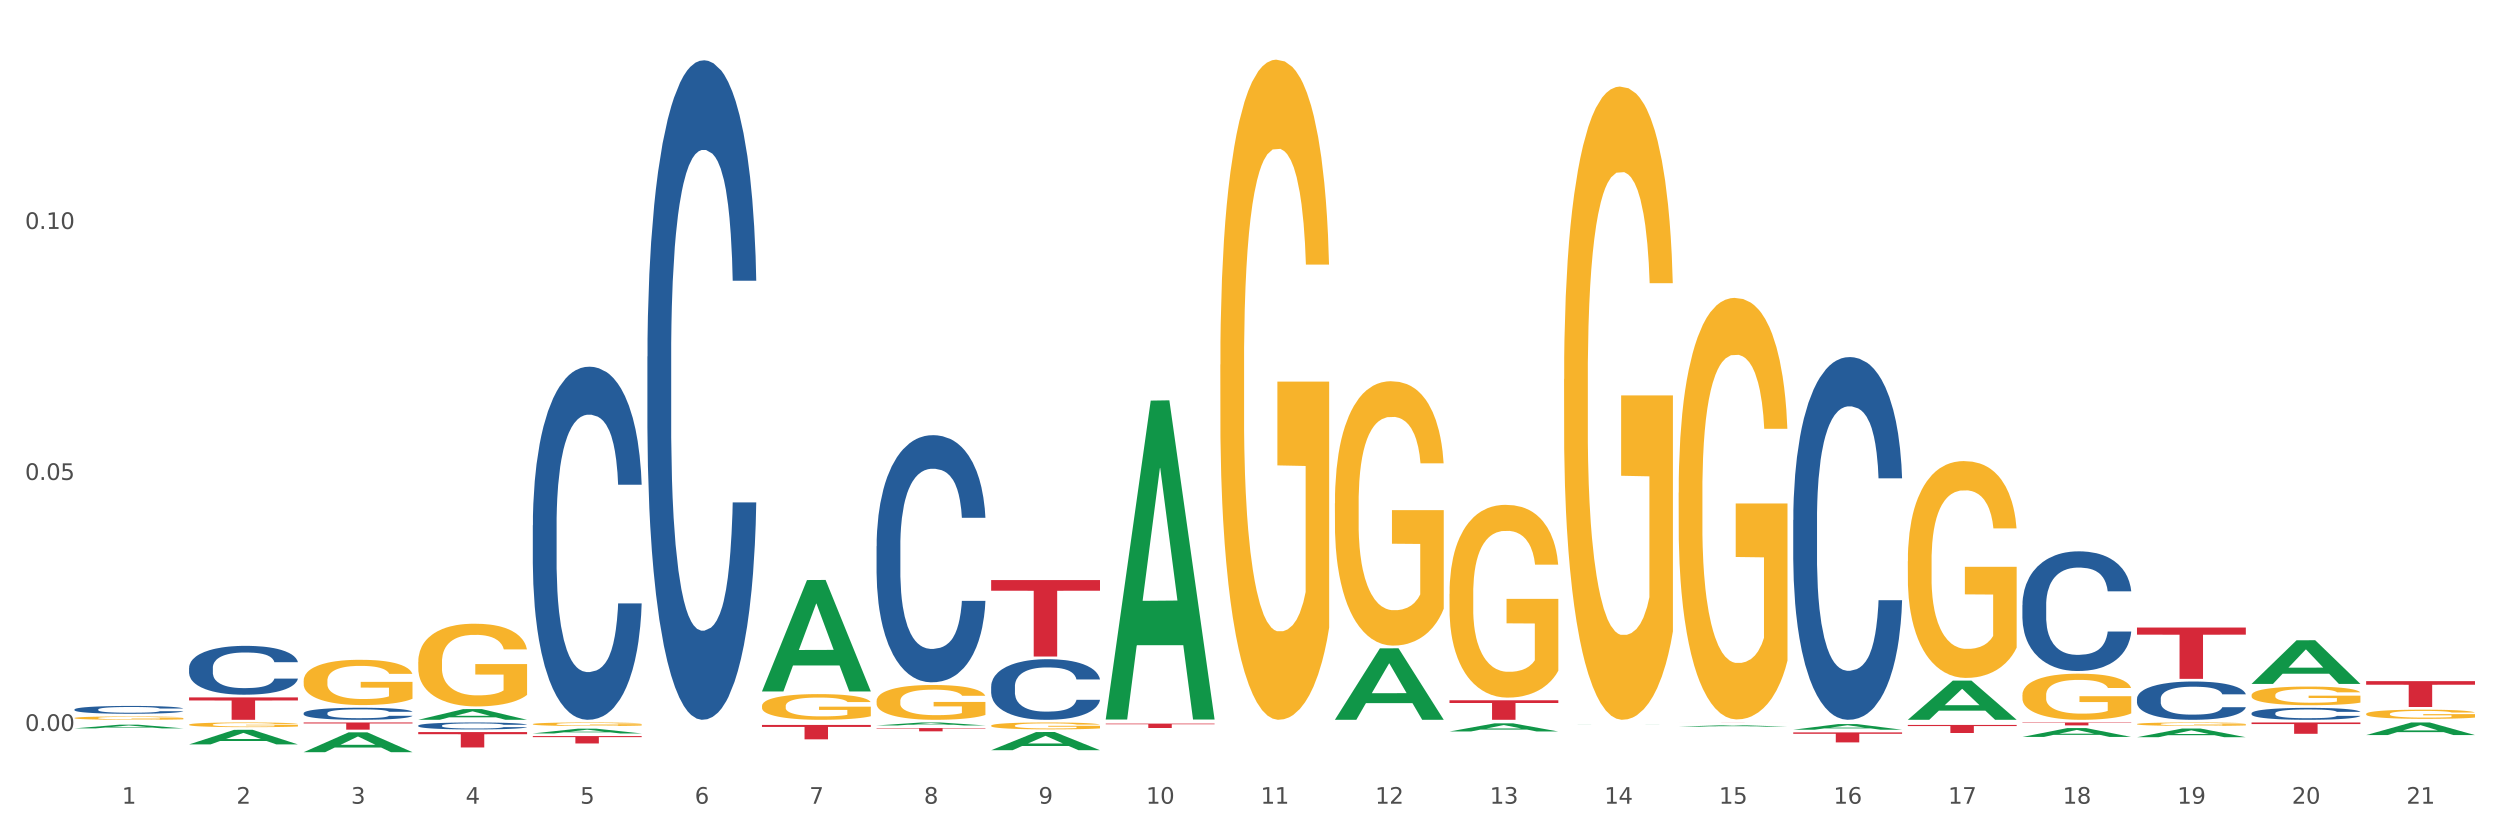 <?xml version="1.0" encoding="utf-8" standalone="no"?>
<!DOCTYPE svg PUBLIC "-//W3C//DTD SVG 1.1//EN"
  "http://www.w3.org/Graphics/SVG/1.1/DTD/svg11.dtd">
<svg xmlns:xlink="http://www.w3.org/1999/xlink" width="1080pt" height="360pt" viewBox="0 0 1080 360" xmlns="http://www.w3.org/2000/svg" version="1.1">
 <rect x="0" y="0" width="1080" height="360" fill="#333333" stroke="none"/>
 <defs>
  <style type="text/css">*{stroke-linejoin: round; stroke-linecap: butt}</style>
 </defs>
 <g id="figure_1">
  <g id="patch_1">
   <path d="M 0 360 
L 1080 360 
L 1080 0 
L 0 0 
z
" style="fill: #ffffff; stroke: #ffffff; stroke-linejoin: miter"/>
  </g>
  <g id="axes_1">
   <g id="matplotlib.axis_1">
    <g id="xtick_1">
     <g id="text_1">
      <!-- 1 -->
      <g style="fill: #4d4d4d" transform="translate(52.633 347.204) scale(0.096 -0.096)">
       <defs>
        <path id="DejaVuSans-31" d="M 794 531 
L 1825 531 
L 1825 4091 
L 703 3866 
L 703 4441 
L 1819 4666 
L 2450 4666 
L 2450 531 
L 3481 531 
L 3481 0 
L 794 0 
L 794 531 
z
" transform="scale(0.016)"/>
       </defs>
       <use xlink:href="#DejaVuSans-31"/>
      </g>
     </g>
    </g>
    <g id="xtick_2">
     <g id="text_2">
      <!-- 2 -->
      <g style="fill: #4d4d4d" transform="translate(102.133 347.204) scale(0.096 -0.096)">
       <defs>
        <path id="DejaVuSans-32" d="M 1228 531 
L 3431 531 
L 3431 0 
L 469 0 
L 469 531 
Q 828 903 1448 1529 
Q 2069 2156 2228 2338 
Q 2531 2678 2651 2914 
Q 2772 3150 2772 3378 
Q 2772 3750 2511 3984 
Q 2250 4219 1831 4219 
Q 1534 4219 1204 4116 
Q 875 4013 500 3803 
L 500 4441 
Q 881 4594 1212 4672 
Q 1544 4750 1819 4750 
Q 2544 4750 2975 4387 
Q 3406 4025 3406 3419 
Q 3406 3131 3298 2873 
Q 3191 2616 2906 2266 
Q 2828 2175 2409 1742 
Q 1991 1309 1228 531 
z
" transform="scale(0.016)"/>
       </defs>
       <use xlink:href="#DejaVuSans-32"/>
      </g>
     </g>
    </g>
    <g id="xtick_3">
     <g id="text_3">
      <!-- 3 -->
      <g style="fill: #4d4d4d" transform="translate(151.633 347.204) scale(0.096 -0.096)">
       <defs>
        <path id="DejaVuSans-33" d="M 2597 2516 
Q 3050 2419 3304 2112 
Q 3559 1806 3559 1356 
Q 3559 666 3084 287 
Q 2609 -91 1734 -91 
Q 1441 -91 1130 -33 
Q 819 25 488 141 
L 488 750 
Q 750 597 1062 519 
Q 1375 441 1716 441 
Q 2309 441 2620 675 
Q 2931 909 2931 1356 
Q 2931 1769 2642 2001 
Q 2353 2234 1838 2234 
L 1294 2234 
L 1294 2753 
L 1863 2753 
Q 2328 2753 2575 2939 
Q 2822 3125 2822 3475 
Q 2822 3834 2567 4026 
Q 2313 4219 1838 4219 
Q 1578 4219 1281 4162 
Q 984 4106 628 3988 
L 628 4550 
Q 988 4650 1302 4700 
Q 1616 4750 1894 4750 
Q 2613 4750 3031 4423 
Q 3450 4097 3450 3541 
Q 3450 3153 3228 2886 
Q 3006 2619 2597 2516 
z
" transform="scale(0.016)"/>
       </defs>
       <use xlink:href="#DejaVuSans-33"/>
      </g>
     </g>
    </g>
    <g id="xtick_4">
     <g id="text_4">
      <!-- 4 -->
      <g style="fill: #4d4d4d" transform="translate(201.133 347.204) scale(0.096 -0.096)">
       <defs>
        <path id="DejaVuSans-34" d="M 2419 4116 
L 825 1625 
L 2419 1625 
L 2419 4116 
z
M 2253 4666 
L 3047 4666 
L 3047 1625 
L 3713 1625 
L 3713 1100 
L 3047 1100 
L 3047 0 
L 2419 0 
L 2419 1100 
L 313 1100 
L 313 1709 
L 2253 4666 
z
" transform="scale(0.016)"/>
       </defs>
       <use xlink:href="#DejaVuSans-34"/>
      </g>
     </g>
    </g>
    <g id="xtick_5">
     <g id="text_5">
      <!-- 5 -->
      <g style="fill: #4d4d4d" transform="translate(250.633 347.204) scale(0.096 -0.096)">
       <defs>
        <path id="DejaVuSans-35" d="M 691 4666 
L 3169 4666 
L 3169 4134 
L 1269 4134 
L 1269 2991 
Q 1406 3038 1543 3061 
Q 1681 3084 1819 3084 
Q 2600 3084 3056 2656 
Q 3513 2228 3513 1497 
Q 3513 744 3044 326 
Q 2575 -91 1722 -91 
Q 1428 -91 1123 -41 
Q 819 9 494 109 
L 494 744 
Q 775 591 1075 516 
Q 1375 441 1709 441 
Q 2250 441 2565 725 
Q 2881 1009 2881 1497 
Q 2881 1984 2565 2268 
Q 2250 2553 1709 2553 
Q 1456 2553 1204 2497 
Q 953 2441 691 2322 
L 691 4666 
z
" transform="scale(0.016)"/>
       </defs>
       <use xlink:href="#DejaVuSans-35"/>
      </g>
     </g>
    </g>
    <g id="xtick_6">
     <g id="text_6">
      <!-- 6 -->
      <g style="fill: #4d4d4d" transform="translate(300.134 347.204) scale(0.096 -0.096)">
       <defs>
        <path id="DejaVuSans-36" d="M 2113 2584 
Q 1688 2584 1439 2293 
Q 1191 2003 1191 1497 
Q 1191 994 1439 701 
Q 1688 409 2113 409 
Q 2538 409 2786 701 
Q 3034 994 3034 1497 
Q 3034 2003 2786 2293 
Q 2538 2584 2113 2584 
z
M 3366 4563 
L 3366 3988 
Q 3128 4100 2886 4159 
Q 2644 4219 2406 4219 
Q 1781 4219 1451 3797 
Q 1122 3375 1075 2522 
Q 1259 2794 1537 2939 
Q 1816 3084 2150 3084 
Q 2853 3084 3261 2657 
Q 3669 2231 3669 1497 
Q 3669 778 3244 343 
Q 2819 -91 2113 -91 
Q 1303 -91 875 529 
Q 447 1150 447 2328 
Q 447 3434 972 4092 
Q 1497 4750 2381 4750 
Q 2619 4750 2861 4703 
Q 3103 4656 3366 4563 
z
" transform="scale(0.016)"/>
       </defs>
       <use xlink:href="#DejaVuSans-36"/>
      </g>
     </g>
    </g>
    <g id="xtick_7">
     <g id="text_7">
      <!-- 7 -->
      <g style="fill: #4d4d4d" transform="translate(349.634 347.204) scale(0.096 -0.096)">
       <defs>
        <path id="DejaVuSans-37" d="M 525 4666 
L 3525 4666 
L 3525 4397 
L 1831 0 
L 1172 0 
L 2766 4134 
L 525 4134 
L 525 4666 
z
" transform="scale(0.016)"/>
       </defs>
       <use xlink:href="#DejaVuSans-37"/>
      </g>
     </g>
    </g>
    <g id="xtick_8">
     <g id="text_8">
      <!-- 8 -->
      <g style="fill: #4d4d4d" transform="translate(399.134 347.204) scale(0.096 -0.096)">
       <defs>
        <path id="DejaVuSans-38" d="M 2034 2216 
Q 1584 2216 1326 1975 
Q 1069 1734 1069 1313 
Q 1069 891 1326 650 
Q 1584 409 2034 409 
Q 2484 409 2743 651 
Q 3003 894 3003 1313 
Q 3003 1734 2745 1975 
Q 2488 2216 2034 2216 
z
M 1403 2484 
Q 997 2584 770 2862 
Q 544 3141 544 3541 
Q 544 4100 942 4425 
Q 1341 4750 2034 4750 
Q 2731 4750 3128 4425 
Q 3525 4100 3525 3541 
Q 3525 3141 3298 2862 
Q 3072 2584 2669 2484 
Q 3125 2378 3379 2068 
Q 3634 1759 3634 1313 
Q 3634 634 3220 271 
Q 2806 -91 2034 -91 
Q 1263 -91 848 271 
Q 434 634 434 1313 
Q 434 1759 690 2068 
Q 947 2378 1403 2484 
z
M 1172 3481 
Q 1172 3119 1398 2916 
Q 1625 2713 2034 2713 
Q 2441 2713 2670 2916 
Q 2900 3119 2900 3481 
Q 2900 3844 2670 4047 
Q 2441 4250 2034 4250 
Q 1625 4250 1398 4047 
Q 1172 3844 1172 3481 
z
" transform="scale(0.016)"/>
       </defs>
       <use xlink:href="#DejaVuSans-38"/>
      </g>
     </g>
    </g>
    <g id="xtick_9">
     <g id="text_9">
      <!-- 9 -->
      <g style="fill: #4d4d4d" transform="translate(448.634 347.204) scale(0.096 -0.096)">
       <defs>
        <path id="DejaVuSans-39" d="M 703 97 
L 703 672 
Q 941 559 1184 500 
Q 1428 441 1663 441 
Q 2288 441 2617 861 
Q 2947 1281 2994 2138 
Q 2813 1869 2534 1725 
Q 2256 1581 1919 1581 
Q 1219 1581 811 2004 
Q 403 2428 403 3163 
Q 403 3881 828 4315 
Q 1253 4750 1959 4750 
Q 2769 4750 3195 4129 
Q 3622 3509 3622 2328 
Q 3622 1225 3098 567 
Q 2575 -91 1691 -91 
Q 1453 -91 1209 -44 
Q 966 3 703 97 
z
M 1959 2075 
Q 2384 2075 2632 2365 
Q 2881 2656 2881 3163 
Q 2881 3666 2632 3958 
Q 2384 4250 1959 4250 
Q 1534 4250 1286 3958 
Q 1038 3666 1038 3163 
Q 1038 2656 1286 2365 
Q 1534 2075 1959 2075 
z
" transform="scale(0.016)"/>
       </defs>
       <use xlink:href="#DejaVuSans-39"/>
      </g>
     </g>
    </g>
    <g id="xtick_10">
     <g id="text_10">
      <!-- 10 -->
      <g style="fill: #4d4d4d" transform="translate(495.079 347.204) scale(0.096 -0.096)">
       <defs>
        <path id="DejaVuSans-30" d="M 2034 4250 
Q 1547 4250 1301 3770 
Q 1056 3291 1056 2328 
Q 1056 1369 1301 889 
Q 1547 409 2034 409 
Q 2525 409 2770 889 
Q 3016 1369 3016 2328 
Q 3016 3291 2770 3770 
Q 2525 4250 2034 4250 
z
M 2034 4750 
Q 2819 4750 3233 4129 
Q 3647 3509 3647 2328 
Q 3647 1150 3233 529 
Q 2819 -91 2034 -91 
Q 1250 -91 836 529 
Q 422 1150 422 2328 
Q 422 3509 836 4129 
Q 1250 4750 2034 4750 
z
" transform="scale(0.016)"/>
       </defs>
       <use xlink:href="#DejaVuSans-31"/>
       <use xlink:href="#DejaVuSans-30" transform="translate(63.623 0)"/>
      </g>
     </g>
    </g>
    <g id="xtick_11">
     <g id="text_11">
      <!-- 11 -->
      <g style="fill: #4d4d4d" transform="translate(544.58 347.204) scale(0.096 -0.096)">
       <use xlink:href="#DejaVuSans-31"/>
       <use xlink:href="#DejaVuSans-31" transform="translate(63.623 0)"/>
      </g>
     </g>
    </g>
    <g id="xtick_12">
     <g id="text_12">
      <!-- 12 -->
      <g style="fill: #4d4d4d" transform="translate(594.08 347.204) scale(0.096 -0.096)">
       <use xlink:href="#DejaVuSans-31"/>
       <use xlink:href="#DejaVuSans-32" transform="translate(63.623 0)"/>
      </g>
     </g>
    </g>
    <g id="xtick_13">
     <g id="text_13">
      <!-- 13 -->
      <g style="fill: #4d4d4d" transform="translate(643.58 347.204) scale(0.096 -0.096)">
       <use xlink:href="#DejaVuSans-31"/>
       <use xlink:href="#DejaVuSans-33" transform="translate(63.623 0)"/>
      </g>
     </g>
    </g>
    <g id="xtick_14">
     <g id="text_14">
      <!-- 14 -->
      <g style="fill: #4d4d4d" transform="translate(693.08 347.204) scale(0.096 -0.096)">
       <use xlink:href="#DejaVuSans-31"/>
       <use xlink:href="#DejaVuSans-34" transform="translate(63.623 0)"/>
      </g>
     </g>
    </g>
    <g id="xtick_15">
     <g id="text_15">
      <!-- 15 -->
      <g style="fill: #4d4d4d" transform="translate(742.58 347.204) scale(0.096 -0.096)">
       <use xlink:href="#DejaVuSans-31"/>
       <use xlink:href="#DejaVuSans-35" transform="translate(63.623 0)"/>
      </g>
     </g>
    </g>
    <g id="xtick_16">
     <g id="text_16">
      <!-- 16 -->
      <g style="fill: #4d4d4d" transform="translate(792.08 347.204) scale(0.096 -0.096)">
       <use xlink:href="#DejaVuSans-31"/>
       <use xlink:href="#DejaVuSans-36" transform="translate(63.623 0)"/>
      </g>
     </g>
    </g>
    <g id="xtick_17">
     <g id="text_17">
      <!-- 17 -->
      <g style="fill: #4d4d4d" transform="translate(841.58 347.204) scale(0.096 -0.096)">
       <use xlink:href="#DejaVuSans-31"/>
       <use xlink:href="#DejaVuSans-37" transform="translate(63.623 0)"/>
      </g>
     </g>
    </g>
    <g id="xtick_18">
     <g id="text_18">
      <!-- 18 -->
      <g style="fill: #4d4d4d" transform="translate(891.08 347.204) scale(0.096 -0.096)">
       <use xlink:href="#DejaVuSans-31"/>
       <use xlink:href="#DejaVuSans-38" transform="translate(63.623 0)"/>
      </g>
     </g>
    </g>
    <g id="xtick_19">
     <g id="text_19">
      <!-- 19 -->
      <g style="fill: #4d4d4d" transform="translate(940.58 347.204) scale(0.096 -0.096)">
       <use xlink:href="#DejaVuSans-31"/>
       <use xlink:href="#DejaVuSans-39" transform="translate(63.623 0)"/>
      </g>
     </g>
    </g>
    <g id="xtick_20">
     <g id="text_20">
      <!-- 20 -->
      <g style="fill: #4d4d4d" transform="translate(990.08 347.204) scale(0.096 -0.096)">
       <use xlink:href="#DejaVuSans-32"/>
       <use xlink:href="#DejaVuSans-30" transform="translate(63.623 0)"/>
      </g>
     </g>
    </g>
    <g id="xtick_21">
     <g id="text_21">
      <!-- 21 -->
      <g style="fill: #4d4d4d" transform="translate(1039.58 347.204) scale(0.096 -0.096)">
       <use xlink:href="#DejaVuSans-32"/>
       <use xlink:href="#DejaVuSans-31" transform="translate(63.623 0)"/>
      </g>
     </g>
    </g>
    <g id="xtick_22"/>
    <g id="xtick_23"/>
    <g id="xtick_24"/>
    <g id="xtick_25"/>
    <g id="xtick_26"/>
    <g id="xtick_27"/>
    <g id="xtick_28"/>
    <g id="xtick_29"/>
    <g id="xtick_30"/>
    <g id="xtick_31"/>
    <g id="xtick_32"/>
    <g id="xtick_33"/>
    <g id="xtick_34"/>
    <g id="xtick_35"/>
    <g id="xtick_36"/>
    <g id="xtick_37"/>
    <g id="xtick_38"/>
    <g id="xtick_39"/>
    <g id="xtick_40"/>
    <g id="xtick_41"/>
   </g>
   <g id="matplotlib.axis_2">
    <g id="ytick_1">
     <g id="text_22">
      <!-- 0.00 -->
      <g style="fill: #4d4d4d" transform="translate(10.8 315.751) scale(0.096 -0.096)">
       <defs>
        <path id="DejaVuSans-2e" d="M 684 794 
L 1344 794 
L 1344 0 
L 684 0 
L 684 794 
z
" transform="scale(0.016)"/>
       </defs>
       <use xlink:href="#DejaVuSans-30"/>
       <use xlink:href="#DejaVuSans-2e" transform="translate(63.623 0)"/>
       <use xlink:href="#DejaVuSans-30" transform="translate(95.41 0)"/>
       <use xlink:href="#DejaVuSans-30" transform="translate(159.033 0)"/>
      </g>
     </g>
    </g>
    <g id="ytick_2">
     <g id="text_23">
      <!-- 0.05 -->
      <g style="fill: #4d4d4d" transform="translate(10.8 207.329) scale(0.096 -0.096)">
       <use xlink:href="#DejaVuSans-30"/>
       <use xlink:href="#DejaVuSans-2e" transform="translate(63.623 0)"/>
       <use xlink:href="#DejaVuSans-30" transform="translate(95.41 0)"/>
       <use xlink:href="#DejaVuSans-35" transform="translate(159.033 0)"/>
      </g>
     </g>
    </g>
    <g id="ytick_3">
     <g id="text_24">
      <!-- 0.10 -->
      <g style="fill: #4d4d4d" transform="translate(10.8 98.906) scale(0.096 -0.096)">
       <use xlink:href="#DejaVuSans-30"/>
       <use xlink:href="#DejaVuSans-2e" transform="translate(63.623 0)"/>
       <use xlink:href="#DejaVuSans-31" transform="translate(95.41 0)"/>
       <use xlink:href="#DejaVuSans-30" transform="translate(159.033 0)"/>
      </g>
     </g>
    </g>
    <g id="ytick_4"/>
    <g id="ytick_5"/>
    <g id="ytick_6"/>
   </g>
   <g id="PolyCollection_1">
    <path d="M 180.675 316.26 
L 227.7 316.26 
L 227.7 317.182 
L 209.202 317.189 
L 209.202 322.895 
L 199.062 322.895 
L 199.062 317.189 
L 180.675 317.182 
L 180.675 316.267 
L 180.675 316.26 
z
" clip-path="url(#pe7090466db)" style="fill: #d62839"/>
    <path d="M 230.175 317.994 
L 277.2 317.994 
L 277.2 318.437 
L 258.702 318.44 
L 258.702 321.185 
L 248.562 321.185 
L 248.562 318.44 
L 230.175 318.437 
L 230.175 317.997 
L 230.175 317.994 
z
" clip-path="url(#pe7090466db)" style="fill: #d62839"/>
    <path d="M 329.175 313.159 
L 376.2 313.159 
L 376.2 314.027 
L 357.702 314.033 
L 357.702 319.403 
L 347.562 319.403 
L 347.562 314.033 
L 329.175 314.027 
L 329.175 313.165 
L 329.175 313.159 
z
" clip-path="url(#pe7090466db)" style="fill: #d62839"/>
    <path d="M 378.675 314.538 
L 425.7 314.538 
L 425.7 314.734 
L 407.202 314.735 
L 407.202 315.947 
L 397.062 315.947 
L 397.062 314.735 
L 378.675 314.734 
L 378.675 314.539 
L 378.675 314.538 
z
" clip-path="url(#pe7090466db)" style="fill: #d62839"/>
    <path d="M 477.675 310.577 
L 477.723 310.448 
L 497.115 173.061 
L 505.163 172.931 
L 524.7 310.836 
L 515.392 310.836 
L 511.174 278.723 
L 491.152 278.723 
L 491.007 279.241 
L 486.935 310.836 
L 477.675 310.836 
L 477.675 310.577 
L 493.673 259.559 
L 508.653 259.429 
L 501.236 202.325 
L 501.139 202.066 
L 501.042 202.455 
L 493.625 259.429 
L 493.673 259.559 
L 477.675 310.577 
z
" clip-path="url(#pe7090466db)" style="fill: #109648"/>
    <path d="M 576.675 310.901 
L 576.723 310.872 
L 596.115 280.086 
L 604.163 280.057 
L 623.7 310.959 
L 614.392 310.959 
L 610.174 303.763 
L 590.152 303.763 
L 590.007 303.879 
L 585.935 310.959 
L 576.675 310.959 
L 576.675 310.901 
L 592.673 299.469 
L 607.653 299.44 
L 600.236 286.644 
L 600.139 286.586 
L 600.042 286.673 
L 592.625 299.44 
L 592.673 299.469 
L 576.675 310.901 
z
" clip-path="url(#pe7090466db)" style="fill: #109648"/>
    <path d="M 675.675 312.899 
L 675.723 312.899 
L 695.115 312.893 
L 703.163 312.893 
L 722.7 312.899 
L 713.392 312.899 
L 709.174 312.897 
L 689.152 312.897 
L 689.007 312.897 
L 684.935 312.899 
L 675.675 312.899 
L 675.675 312.899 
L 691.673 312.896 
L 706.653 312.896 
L 699.236 312.894 
L 699.139 312.894 
L 699.042 312.894 
L 691.625 312.896 
L 691.673 312.896 
L 675.675 312.899 
z
" clip-path="url(#pe7090466db)" style="fill: #109648"/>
    <path d="M 626.175 315.998 
L 626.223 315.995 
L 645.615 312.487 
L 653.663 312.484 
L 673.2 316.005 
L 663.892 316.005 
L 659.674 315.185 
L 639.652 315.185 
L 639.507 315.198 
L 635.435 316.005 
L 626.175 316.005 
L 626.175 315.998 
L 642.173 314.696 
L 657.153 314.692 
L 649.736 313.234 
L 649.639 313.228 
L 649.542 313.238 
L 642.125 314.692 
L 642.173 314.696 
L 626.175 315.998 
z
" clip-path="url(#pe7090466db)" style="fill: #109648"/>
    <path d="M 230.175 316.845 
L 230.223 316.843 
L 249.615 314.791 
L 257.663 314.789 
L 277.2 316.848 
L 267.892 316.848 
L 263.674 316.369 
L 243.652 316.369 
L 243.507 316.377 
L 239.435 316.848 
L 230.175 316.848 
L 230.175 316.845 
L 246.173 316.083 
L 261.153 316.081 
L 253.736 315.228 
L 253.639 315.224 
L 253.542 315.23 
L 246.125 316.081 
L 246.173 316.083 
L 230.175 316.845 
z
" clip-path="url(#pe7090466db)" style="fill: #109648"/>
    <path d="M 329.175 298.614 
L 329.223 298.569 
L 348.615 250.58 
L 356.663 250.535 
L 376.2 298.705 
L 366.892 298.705 
L 362.674 287.488 
L 342.652 287.488 
L 342.507 287.668 
L 338.435 298.705 
L 329.175 298.705 
L 329.175 298.614 
L 345.173 280.794 
L 360.153 280.748 
L 352.736 260.802 
L 352.639 260.712 
L 352.542 260.847 
L 345.125 280.748 
L 345.173 280.794 
L 329.175 298.614 
z
" clip-path="url(#pe7090466db)" style="fill: #109648"/>
    <path d="M 378.675 313.39 
L 378.723 313.389 
L 398.115 312.105 
L 406.163 312.104 
L 425.7 313.393 
L 416.392 313.393 
L 412.174 313.093 
L 392.152 313.093 
L 392.007 313.097 
L 387.935 313.393 
L 378.675 313.393 
L 378.675 313.39 
L 394.673 312.913 
L 409.653 312.912 
L 402.236 312.379 
L 402.139 312.376 
L 402.042 312.38 
L 394.625 312.912 
L 394.673 312.913 
L 378.675 313.39 
z
" clip-path="url(#pe7090466db)" style="fill: #109648"/>
    <path d="M 428.175 324.082 
L 428.223 324.075 
L 447.615 316.241 
L 455.663 316.234 
L 475.2 324.097 
L 465.892 324.097 
L 461.674 322.266 
L 441.652 322.266 
L 441.507 322.295 
L 437.435 324.097 
L 428.175 324.097 
L 428.175 324.082 
L 444.173 321.173 
L 459.153 321.166 
L 451.736 317.91 
L 451.639 317.895 
L 451.542 317.917 
L 444.125 321.166 
L 444.173 321.173 
L 428.175 324.082 
z
" clip-path="url(#pe7090466db)" style="fill: #109648"/>
    <path d="M 131.175 312.104 
L 178.2 312.104 
L 178.2 312.536 
L 159.702 312.539 
L 159.702 315.214 
L 149.562 315.214 
L 149.562 312.539 
L 131.175 312.536 
L 131.175 312.107 
L 131.175 312.104 
z
" clip-path="url(#pe7090466db)" style="fill: #d62839"/>
    <path d="M 81.675 301.264 
L 128.7 301.264 
L 128.7 302.611 
L 110.202 302.62 
L 110.202 310.959 
L 100.062 310.959 
L 100.062 302.62 
L 81.675 302.611 
L 81.675 301.273 
L 81.675 301.264 
z
" clip-path="url(#pe7090466db)" style="fill: #d62839"/>
    <path d="M 428.175 250.594 
L 475.2 250.594 
L 475.2 255.184 
L 456.702 255.215 
L 456.702 283.623 
L 446.562 283.623 
L 446.562 255.215 
L 428.175 255.184 
L 428.175 250.625 
L 428.175 250.594 
z
" clip-path="url(#pe7090466db)" style="fill: #d62839"/>
    <path d="M 180.675 313.457 
L 180.731 313.454 
L 180.731 313.377 
L 180.897 313.273 
L 181.509 313.08 
L 182.287 312.934 
L 183.621 312.764 
L 184.344 312.692 
L 185.289 312.613 
L 187.234 312.484 
L 189.457 312.374 
L 191.014 312.313 
L 192.181 312.275 
L 194.794 312.206 
L 196.294 312.176 
L 197.851 312.151 
L 199.185 312.134 
L 201.408 312.115 
L 203.187 312.107 
L 205.244 312.104 
L 206.967 312.107 
L 209.246 312.118 
L 212.581 312.151 
L 213.859 312.17 
L 215.582 312.203 
L 217.361 312.247 
L 218.806 312.291 
L 220.474 312.354 
L 222.197 312.437 
L 223.865 312.541 
L 225.032 312.637 
L 225.977 312.739 
L 226.811 312.863 
L 227.422 312.998 
L 227.7 313.11 
L 217.528 313.11 
L 217.25 313.009 
L 216.694 312.899 
L 216.138 312.824 
L 215.527 312.764 
L 214.582 312.695 
L 213.748 312.651 
L 212.359 312.599 
L 211.08 312.566 
L 210.024 312.547 
L 208.745 312.53 
L 206.022 312.514 
L 204.076 312.514 
L 202.853 312.519 
L 201.353 312.533 
L 200.074 312.552 
L 198.573 312.585 
L 197.406 312.621 
L 196.239 312.668 
L 195.572 312.701 
L 194.571 312.761 
L 193.904 312.811 
L 193.015 312.896 
L 192.515 312.956 
L 191.625 313.113 
L 191.236 313.229 
L 191.069 313.308 
L 190.958 313.396 
L 190.958 313.825 
L 191.292 314.018 
L 191.57 314.1 
L 192.014 314.194 
L 192.848 314.315 
L 194.071 314.433 
L 195.349 314.518 
L 196.406 314.57 
L 197.406 314.609 
L 198.407 314.639 
L 199.63 314.667 
L 200.63 314.683 
L 202.131 314.7 
L 203.91 314.708 
L 205.299 314.708 
L 208.134 314.694 
L 209.412 314.68 
L 210.635 314.661 
L 211.969 314.631 
L 213.026 314.598 
L 213.637 314.573 
L 214.637 314.521 
L 215.416 314.466 
L 216.083 314.403 
L 216.527 314.348 
L 217.028 314.265 
L 217.417 314.172 
L 217.528 314.122 
L 227.7 314.122 
L 227.478 314.221 
L 227.089 314.318 
L 226.31 314.447 
L 225.699 314.521 
L 224.754 314.612 
L 223.753 314.689 
L 222.364 314.774 
L 221.085 314.837 
L 219.751 314.892 
L 218.306 314.942 
L 215.694 315.01 
L 214.749 315.03 
L 212.748 315.063 
L 211.191 315.082 
L 208.912 315.101 
L 206.578 315.112 
L 204.132 315.115 
L 201.964 315.109 
L 199.574 315.093 
L 198.073 315.076 
L 196.406 315.052 
L 194.46 315.013 
L 192.626 314.966 
L 190.903 314.911 
L 189.291 314.848 
L 187.79 314.777 
L 185.844 314.658 
L 184.399 314.543 
L 183.343 314.436 
L 182.62 314.345 
L 181.898 314.23 
L 181.509 314.15 
L 180.897 313.957 
L 180.675 313.779 
L 180.675 313.457 
z
" clip-path="url(#pe7090466db)" style="fill: #255c99"/>
    <path d="M 378.675 302.863 
L 378.731 302.849 
L 378.731 302.355 
L 378.842 301.929 
L 379.397 300.898 
L 380.23 300.046 
L 380.84 299.592 
L 381.451 299.221 
L 382.173 298.85 
L 383.061 298.465 
L 384.671 297.901 
L 385.67 297.613 
L 386.892 297.31 
L 389.113 296.871 
L 390.723 296.623 
L 392.388 296.417 
L 395.109 296.17 
L 396.885 296.06 
L 398.773 295.977 
L 401.049 295.922 
L 402.77 295.908 
L 406.546 295.95 
L 409.766 296.073 
L 411.32 296.17 
L 413.319 296.335 
L 414.374 296.444 
L 416.095 296.664 
L 417.872 296.953 
L 419.093 297.2 
L 420.925 297.668 
L 422.313 298.135 
L 423.59 298.712 
L 424.256 299.111 
L 424.756 299.482 
L 425.2 299.908 
L 425.644 300.582 
L 415.651 300.582 
L 415.262 300.101 
L 414.652 299.647 
L 413.763 299.207 
L 412.986 298.932 
L 411.654 298.589 
L 410.432 298.369 
L 409.155 298.204 
L 407.601 298.066 
L 406.379 297.998 
L 404.658 297.943 
L 401.271 297.956 
L 398.995 298.066 
L 397.441 298.204 
L 396.441 298.327 
L 395.553 298.465 
L 394.554 298.657 
L 393.388 298.946 
L 392.555 299.207 
L 391.722 299.537 
L 391.056 299.867 
L 390.445 300.252 
L 389.945 300.664 
L 389.557 301.09 
L 389.224 301.612 
L 388.946 302.478 
L 388.946 304.361 
L 389.057 304.787 
L 389.335 305.351 
L 389.668 305.777 
L 390.223 306.286 
L 390.723 306.629 
L 391.667 307.124 
L 392.721 307.536 
L 393.554 307.797 
L 394.387 308.017 
L 395.831 308.32 
L 397.441 308.567 
L 398.829 308.718 
L 400.716 308.856 
L 401.993 308.911 
L 403.104 308.938 
L 405.824 308.938 
L 407.767 308.897 
L 409.932 308.801 
L 411.598 308.677 
L 412.986 308.526 
L 414.541 308.279 
L 415.54 308.045 
L 415.54 305.172 
L 403.326 305.159 
L 403.326 303.248 
L 425.7 303.248 
L 425.7 308.856 
L 424.756 309.144 
L 423.701 309.406 
L 422.591 309.639 
L 420.925 309.928 
L 418.927 310.203 
L 417.15 310.395 
L 415.262 310.56 
L 413.042 310.711 
L 410.155 310.849 
L 408.378 310.904 
L 406.157 310.945 
L 403.548 310.959 
L 401.271 310.931 
L 399.051 310.862 
L 396.719 310.739 
L 394.443 310.56 
L 392.721 310.381 
L 391 310.162 
L 389.168 309.873 
L 387.725 309.598 
L 386.614 309.351 
L 385.393 309.034 
L 384.06 308.622 
L 383.061 308.251 
L 382.173 307.866 
L 381.229 307.371 
L 380.563 306.945 
L 379.896 306.409 
L 379.508 306.011 
L 379.064 305.392 
L 378.731 304.526 
L 378.675 302.863 
z
" clip-path="url(#pe7090466db)" style="fill: #f7b32b"/>
    <path d="M 428.175 313.483 
L 428.231 313.48 
L 428.231 313.382 
L 428.342 313.298 
L 428.897 313.093 
L 429.73 312.924 
L 430.34 312.834 
L 430.951 312.761 
L 431.673 312.687 
L 432.561 312.611 
L 434.171 312.499 
L 435.17 312.442 
L 436.392 312.382 
L 438.613 312.295 
L 440.223 312.246 
L 441.888 312.205 
L 444.609 312.156 
L 446.385 312.134 
L 448.273 312.118 
L 450.549 312.107 
L 452.27 312.104 
L 456.046 312.112 
L 459.266 312.137 
L 460.82 312.156 
L 462.819 312.189 
L 463.874 312.21 
L 465.595 312.254 
L 467.372 312.311 
L 468.593 312.36 
L 470.425 312.453 
L 471.813 312.546 
L 473.09 312.66 
L 473.756 312.739 
L 474.256 312.813 
L 474.7 312.897 
L 475.144 313.031 
L 465.151 313.031 
L 464.762 312.935 
L 464.152 312.845 
L 463.263 312.758 
L 462.486 312.704 
L 461.154 312.636 
L 459.932 312.592 
L 458.655 312.559 
L 457.101 312.532 
L 455.879 312.518 
L 454.158 312.507 
L 450.771 312.51 
L 448.495 312.532 
L 446.941 312.559 
L 445.941 312.584 
L 445.053 312.611 
L 444.054 312.649 
L 442.888 312.706 
L 442.055 312.758 
L 441.222 312.824 
L 440.556 312.889 
L 439.945 312.965 
L 439.445 313.047 
L 439.057 313.132 
L 438.724 313.235 
L 438.446 313.407 
L 438.446 313.78 
L 438.557 313.865 
L 438.835 313.976 
L 439.168 314.061 
L 439.723 314.162 
L 440.223 314.23 
L 441.167 314.328 
L 442.221 314.41 
L 443.054 314.461 
L 443.887 314.505 
L 445.331 314.565 
L 446.941 314.614 
L 448.329 314.644 
L 450.216 314.671 
L 451.493 314.682 
L 452.604 314.688 
L 455.324 314.688 
L 457.267 314.679 
L 459.432 314.66 
L 461.098 314.636 
L 462.486 314.606 
L 464.041 314.557 
L 465.04 314.511 
L 465.04 313.941 
L 452.826 313.938 
L 452.826 313.559 
L 475.2 313.559 
L 475.2 314.671 
L 474.256 314.729 
L 473.201 314.78 
L 472.091 314.827 
L 470.425 314.884 
L 468.427 314.938 
L 466.65 314.977 
L 464.762 315.009 
L 462.542 315.039 
L 459.655 315.066 
L 457.878 315.077 
L 455.657 315.086 
L 453.048 315.088 
L 450.771 315.083 
L 448.551 315.069 
L 446.219 315.045 
L 443.943 315.009 
L 442.221 314.974 
L 440.5 314.93 
L 438.668 314.873 
L 437.225 314.818 
L 436.114 314.769 
L 434.893 314.707 
L 433.56 314.625 
L 432.561 314.551 
L 431.673 314.475 
L 430.729 314.377 
L 430.063 314.292 
L 429.396 314.186 
L 429.008 314.107 
L 428.564 313.985 
L 428.231 313.813 
L 428.175 313.483 
z
" clip-path="url(#pe7090466db)" style="fill: #f7b32b"/>
    <path d="M 32.175 314.655 
L 32.223 314.653 
L 51.615 313.058 
L 59.663 313.057 
L 79.2 314.658 
L 69.892 314.658 
L 65.674 314.285 
L 45.652 314.285 
L 45.507 314.291 
L 41.435 314.658 
L 32.175 314.658 
L 32.175 314.655 
L 48.173 314.062 
L 63.153 314.061 
L 55.736 313.398 
L 55.639 313.395 
L 55.542 313.399 
L 48.125 314.061 
L 48.173 314.062 
L 32.175 314.655 
z
" clip-path="url(#pe7090466db)" style="fill: #109648"/>
    <path d="M 81.675 321.577 
L 81.723 321.572 
L 101.115 315.289 
L 109.163 315.283 
L 128.7 321.589 
L 119.392 321.589 
L 115.174 320.121 
L 95.152 320.121 
L 95.007 320.144 
L 90.935 321.589 
L 81.675 321.589 
L 81.675 321.577 
L 97.673 319.244 
L 112.653 319.238 
L 105.236 316.627 
L 105.139 316.615 
L 105.042 316.633 
L 97.625 319.238 
L 97.673 319.244 
L 81.675 321.577 
z
" clip-path="url(#pe7090466db)" style="fill: #109648"/>
    <path d="M 131.175 324.933 
L 131.223 324.925 
L 150.615 316.367 
L 158.663 316.359 
L 178.2 324.95 
L 168.892 324.95 
L 164.674 322.949 
L 144.652 322.949 
L 144.507 322.981 
L 140.435 324.95 
L 131.175 324.95 
L 131.175 324.933 
L 147.173 321.755 
L 162.153 321.747 
L 154.736 318.19 
L 154.639 318.174 
L 154.542 318.198 
L 147.125 321.747 
L 147.173 321.755 
L 131.175 324.933 
z
" clip-path="url(#pe7090466db)" style="fill: #109648"/>
    <path d="M 1022.175 294.258 
L 1069.2 294.258 
L 1069.2 295.811 
L 1050.702 295.821 
L 1050.702 305.432 
L 1040.562 305.432 
L 1040.562 295.821 
L 1022.175 295.811 
L 1022.175 294.268 
L 1022.175 294.258 
z
" clip-path="url(#pe7090466db)" style="fill: #d62839"/>
    <path d="M 527.175 157.55 
L 527.231 157.29 
L 527.231 147.913 
L 527.342 139.839 
L 527.897 120.305 
L 528.73 104.157 
L 529.34 95.562 
L 529.951 88.529 
L 530.673 81.497 
L 531.561 74.204 
L 533.171 63.526 
L 534.17 58.056 
L 535.392 52.326 
L 537.613 43.991 
L 539.223 39.303 
L 540.888 35.396 
L 543.609 30.708 
L 545.385 28.625 
L 547.273 27.062 
L 549.549 26.02 
L 551.27 25.759 
L 555.046 26.541 
L 558.266 28.885 
L 559.82 30.708 
L 561.819 33.834 
L 562.874 35.917 
L 564.595 40.085 
L 566.372 45.554 
L 567.593 50.242 
L 569.425 59.098 
L 570.813 67.953 
L 572.09 78.892 
L 572.756 86.446 
L 573.256 93.478 
L 573.7 101.552 
L 574.144 114.314 
L 564.151 114.314 
L 563.762 105.199 
L 563.152 96.603 
L 562.263 88.269 
L 561.486 83.06 
L 560.154 76.548 
L 558.932 72.381 
L 557.655 69.256 
L 556.101 66.651 
L 554.879 65.349 
L 553.158 64.307 
L 549.771 64.567 
L 547.495 66.651 
L 545.941 69.256 
L 544.941 71.6 
L 544.053 74.204 
L 543.054 77.851 
L 541.888 83.32 
L 541.055 88.269 
L 540.222 94.52 
L 539.556 100.771 
L 538.945 108.064 
L 538.445 115.877 
L 538.057 123.951 
L 537.724 133.849 
L 537.446 150.257 
L 537.446 185.94 
L 537.557 194.014 
L 537.835 204.693 
L 538.168 212.767 
L 538.723 222.404 
L 539.223 228.915 
L 540.167 238.292 
L 541.221 246.105 
L 542.054 251.054 
L 542.887 255.221 
L 544.331 260.951 
L 545.941 265.639 
L 547.329 268.504 
L 549.216 271.109 
L 550.493 272.151 
L 551.604 272.672 
L 554.324 272.672 
L 556.267 271.89 
L 558.432 270.067 
L 560.098 267.723 
L 561.486 264.858 
L 563.041 260.17 
L 564.04 255.742 
L 564.04 201.307 
L 551.826 201.046 
L 551.826 164.843 
L 574.2 164.843 
L 574.2 271.109 
L 573.256 276.579 
L 572.201 281.527 
L 571.091 285.955 
L 569.425 291.425 
L 567.427 296.634 
L 565.65 300.28 
L 563.762 303.405 
L 561.542 306.27 
L 558.655 308.875 
L 556.878 309.917 
L 554.657 310.698 
L 552.048 310.959 
L 549.771 310.438 
L 547.551 309.135 
L 545.219 306.791 
L 542.943 303.405 
L 541.221 300.02 
L 539.5 295.852 
L 537.668 290.383 
L 536.225 285.174 
L 535.114 280.485 
L 533.893 274.495 
L 532.56 266.681 
L 531.561 259.649 
L 530.673 252.356 
L 529.729 242.98 
L 529.063 234.906 
L 528.396 224.748 
L 528.008 217.195 
L 527.564 205.474 
L 527.231 189.065 
L 527.175 157.55 
z
" clip-path="url(#pe7090466db)" style="fill: #f7b32b"/>
    <path d="M 329.175 304.983 
L 329.231 304.973 
L 329.231 304.608 
L 329.342 304.293 
L 329.897 303.533 
L 330.73 302.904 
L 331.34 302.569 
L 331.951 302.295 
L 332.673 302.021 
L 333.561 301.737 
L 335.171 301.321 
L 336.17 301.108 
L 337.392 300.885 
L 339.613 300.56 
L 341.223 300.377 
L 342.888 300.225 
L 345.609 300.043 
L 347.385 299.961 
L 349.273 299.901 
L 351.549 299.86 
L 353.27 299.85 
L 357.046 299.88 
L 360.266 299.972 
L 361.82 300.043 
L 363.819 300.164 
L 364.874 300.246 
L 366.595 300.408 
L 368.372 300.621 
L 369.593 300.804 
L 371.425 301.148 
L 372.813 301.493 
L 374.09 301.919 
L 374.756 302.214 
L 375.256 302.488 
L 375.7 302.802 
L 376.144 303.299 
L 366.151 303.299 
L 365.762 302.944 
L 365.152 302.609 
L 364.263 302.285 
L 363.486 302.082 
L 362.154 301.828 
L 360.932 301.666 
L 359.655 301.544 
L 358.101 301.443 
L 356.879 301.392 
L 355.158 301.351 
L 351.771 301.361 
L 349.495 301.443 
L 347.941 301.544 
L 346.941 301.635 
L 346.053 301.737 
L 345.054 301.879 
L 343.888 302.092 
L 343.055 302.285 
L 342.222 302.528 
L 341.556 302.772 
L 340.945 303.056 
L 340.445 303.36 
L 340.057 303.675 
L 339.724 304.06 
L 339.446 304.699 
L 339.446 306.089 
L 339.557 306.404 
L 339.835 306.82 
L 340.168 307.134 
L 340.723 307.509 
L 341.223 307.763 
L 342.167 308.128 
L 343.221 308.433 
L 344.054 308.625 
L 344.887 308.788 
L 346.331 309.011 
L 347.941 309.193 
L 349.329 309.305 
L 351.216 309.407 
L 352.493 309.447 
L 353.604 309.467 
L 356.324 309.467 
L 358.267 309.437 
L 360.432 309.366 
L 362.098 309.275 
L 363.486 309.163 
L 365.041 308.98 
L 366.04 308.808 
L 366.04 306.688 
L 353.826 306.677 
L 353.826 305.267 
L 376.2 305.267 
L 376.2 309.407 
L 375.256 309.62 
L 374.201 309.812 
L 373.091 309.985 
L 371.425 310.198 
L 369.427 310.401 
L 367.65 310.543 
L 365.762 310.664 
L 363.542 310.776 
L 360.655 310.878 
L 358.878 310.918 
L 356.657 310.949 
L 354.048 310.959 
L 351.771 310.938 
L 349.551 310.888 
L 347.219 310.796 
L 344.943 310.664 
L 343.221 310.533 
L 341.5 310.37 
L 339.668 310.157 
L 338.225 309.954 
L 337.114 309.772 
L 335.893 309.538 
L 334.56 309.234 
L 333.561 308.96 
L 332.673 308.676 
L 331.729 308.311 
L 331.063 307.996 
L 330.396 307.601 
L 330.008 307.306 
L 329.564 306.85 
L 329.231 306.211 
L 329.175 304.983 
z
" clip-path="url(#pe7090466db)" style="fill: #f7b32b"/>
    <path d="M 230.175 312.816 
L 230.231 312.814 
L 230.231 312.764 
L 230.342 312.72 
L 230.897 312.615 
L 231.73 312.527 
L 232.34 312.481 
L 232.951 312.443 
L 233.673 312.405 
L 234.561 312.366 
L 236.171 312.308 
L 237.17 312.278 
L 238.392 312.248 
L 240.613 312.203 
L 242.223 312.177 
L 243.888 312.156 
L 246.609 312.131 
L 248.385 312.12 
L 250.273 312.111 
L 252.549 312.105 
L 254.27 312.104 
L 258.046 312.108 
L 261.266 312.121 
L 262.82 312.131 
L 264.819 312.148 
L 265.874 312.159 
L 267.595 312.181 
L 269.372 312.211 
L 270.593 312.236 
L 272.425 312.284 
L 273.813 312.332 
L 275.09 312.391 
L 275.756 312.432 
L 276.256 312.47 
L 276.7 312.513 
L 277.144 312.582 
L 267.151 312.582 
L 266.762 312.533 
L 266.152 312.487 
L 265.263 312.442 
L 264.486 312.413 
L 263.154 312.378 
L 261.932 312.356 
L 260.655 312.339 
L 259.101 312.325 
L 257.879 312.318 
L 256.158 312.312 
L 252.771 312.314 
L 250.495 312.325 
L 248.941 312.339 
L 247.941 312.352 
L 247.053 312.366 
L 246.054 312.385 
L 244.888 312.415 
L 244.055 312.442 
L 243.222 312.475 
L 242.556 312.509 
L 241.945 312.548 
L 241.445 312.591 
L 241.057 312.634 
L 240.724 312.688 
L 240.446 312.776 
L 240.446 312.969 
L 240.557 313.012 
L 240.835 313.07 
L 241.168 313.114 
L 241.723 313.166 
L 242.223 313.201 
L 243.167 313.252 
L 244.221 313.294 
L 245.054 313.32 
L 245.887 313.343 
L 247.331 313.374 
L 248.941 313.399 
L 250.329 313.415 
L 252.216 313.429 
L 253.493 313.434 
L 254.604 313.437 
L 257.324 313.437 
L 259.267 313.433 
L 261.432 313.423 
L 263.098 313.41 
L 264.486 313.395 
L 266.041 313.37 
L 267.04 313.346 
L 267.04 313.052 
L 254.826 313.05 
L 254.826 312.855 
L 277.2 312.855 
L 277.2 313.429 
L 276.256 313.458 
L 275.201 313.485 
L 274.091 313.509 
L 272.425 313.538 
L 270.427 313.567 
L 268.65 313.586 
L 266.762 313.603 
L 264.542 313.619 
L 261.655 313.633 
L 259.878 313.638 
L 257.657 313.642 
L 255.048 313.644 
L 252.771 313.641 
L 250.551 313.634 
L 248.219 313.621 
L 245.943 313.603 
L 244.221 313.585 
L 242.5 313.562 
L 240.668 313.533 
L 239.225 313.505 
L 238.114 313.479 
L 236.893 313.447 
L 235.56 313.405 
L 234.561 313.367 
L 233.673 313.327 
L 232.729 313.277 
L 232.063 313.233 
L 231.396 313.178 
L 231.008 313.138 
L 230.564 313.074 
L 230.231 312.986 
L 230.175 312.816 
z
" clip-path="url(#pe7090466db)" style="fill: #f7b32b"/>
    <path d="M 1022.175 317.549 
L 1022.223 317.544 
L 1041.615 312.109 
L 1049.663 312.104 
L 1069.2 317.559 
L 1059.892 317.559 
L 1055.674 316.289 
L 1035.652 316.289 
L 1035.507 316.309 
L 1031.435 317.559 
L 1022.175 317.559 
L 1022.175 317.549 
L 1038.173 315.531 
L 1053.153 315.526 
L 1045.736 313.267 
L 1045.639 313.257 
L 1045.542 313.272 
L 1038.125 315.526 
L 1038.173 315.531 
L 1022.175 317.549 
z
" clip-path="url(#pe7090466db)" style="fill: #109648"/>
    <path d="M 972.675 295.415 
L 972.723 295.397 
L 992.115 276.593 
L 1000.163 276.575 
L 1019.7 295.451 
L 1010.392 295.451 
L 1006.174 291.055 
L 986.152 291.055 
L 986.007 291.126 
L 981.935 295.451 
L 972.675 295.451 
L 972.675 295.415 
L 988.673 288.432 
L 1003.653 288.414 
L 996.236 280.598 
L 996.139 280.563 
L 996.042 280.616 
L 988.625 288.414 
L 988.673 288.432 
L 972.675 295.415 
z
" clip-path="url(#pe7090466db)" style="fill: #109648"/>
    <path d="M 923.175 318.474 
L 923.223 318.47 
L 942.615 314.736 
L 950.663 314.733 
L 970.2 318.481 
L 960.892 318.481 
L 956.674 317.608 
L 936.652 317.608 
L 936.507 317.622 
L 932.435 318.481 
L 923.175 318.481 
L 923.175 318.474 
L 939.173 317.087 
L 954.153 317.084 
L 946.736 315.532 
L 946.639 315.525 
L 946.542 315.535 
L 939.125 317.084 
L 939.173 317.087 
L 923.175 318.474 
z
" clip-path="url(#pe7090466db)" style="fill: #109648"/>
    <path d="M 873.675 318.361 
L 873.723 318.358 
L 893.115 314.522 
L 901.163 314.518 
L 920.7 318.368 
L 911.392 318.368 
L 907.174 317.472 
L 887.152 317.472 
L 887.007 317.486 
L 882.935 318.368 
L 873.675 318.368 
L 873.675 318.361 
L 889.673 316.937 
L 904.653 316.933 
L 897.236 315.339 
L 897.139 315.332 
L 897.042 315.342 
L 889.625 316.933 
L 889.673 316.937 
L 873.675 318.361 
z
" clip-path="url(#pe7090466db)" style="fill: #109648"/>
    <path d="M 824.175 310.927 
L 824.223 310.911 
L 843.615 294.03 
L 851.663 294.014 
L 871.2 310.959 
L 861.892 310.959 
L 857.674 307.013 
L 837.652 307.013 
L 837.507 307.077 
L 833.435 310.959 
L 824.175 310.959 
L 824.175 310.927 
L 840.173 304.658 
L 855.153 304.642 
L 847.736 297.626 
L 847.639 297.594 
L 847.542 297.642 
L 840.125 304.642 
L 840.173 304.658 
L 824.175 310.927 
z
" clip-path="url(#pe7090466db)" style="fill: #109648"/>
    <path d="M 774.675 315.24 
L 774.723 315.237 
L 794.115 312.793 
L 802.163 312.791 
L 821.7 315.244 
L 812.392 315.244 
L 808.174 314.673 
L 788.152 314.673 
L 788.007 314.682 
L 783.935 315.244 
L 774.675 315.244 
L 774.675 315.24 
L 790.673 314.332 
L 805.653 314.33 
L 798.236 313.314 
L 798.139 313.309 
L 798.042 313.316 
L 790.625 314.33 
L 790.673 314.332 
L 774.675 315.24 
z
" clip-path="url(#pe7090466db)" style="fill: #109648"/>
    <path d="M 725.175 313.919 
L 725.223 313.918 
L 744.615 313.284 
L 752.663 313.283 
L 772.2 313.92 
L 762.892 313.92 
L 758.674 313.772 
L 738.652 313.772 
L 738.507 313.774 
L 734.435 313.92 
L 725.175 313.92 
L 725.175 313.919 
L 741.173 313.683 
L 756.153 313.682 
L 748.736 313.419 
L 748.639 313.417 
L 748.542 313.419 
L 741.125 313.682 
L 741.173 313.683 
L 725.175 313.919 
z
" clip-path="url(#pe7090466db)" style="fill: #109648"/>
    <path d="M 576.675 217.467 
L 576.731 217.362 
L 576.731 213.607 
L 576.842 210.373 
L 577.397 202.549 
L 578.23 196.081 
L 578.84 192.638 
L 579.451 189.821 
L 580.173 187.005 
L 581.061 184.084 
L 582.671 179.807 
L 583.67 177.616 
L 584.892 175.321 
L 587.113 171.982 
L 588.723 170.105 
L 590.388 168.54 
L 593.109 166.662 
L 594.885 165.827 
L 596.773 165.202 
L 599.049 164.784 
L 600.77 164.68 
L 604.546 164.993 
L 607.766 165.932 
L 609.32 166.662 
L 611.319 167.914 
L 612.374 168.748 
L 614.095 170.418 
L 615.872 172.608 
L 617.093 174.486 
L 618.925 178.033 
L 620.313 181.58 
L 621.59 185.961 
L 622.256 188.987 
L 622.756 191.803 
L 623.2 195.037 
L 623.644 200.149 
L 613.651 200.149 
L 613.262 196.498 
L 612.652 193.055 
L 611.763 189.717 
L 610.986 187.631 
L 609.654 185.023 
L 608.432 183.353 
L 607.155 182.102 
L 605.601 181.058 
L 604.379 180.537 
L 602.658 180.119 
L 599.271 180.224 
L 596.995 181.058 
L 595.441 182.102 
L 594.441 183.04 
L 593.553 184.084 
L 592.554 185.544 
L 591.388 187.735 
L 590.555 189.717 
L 589.722 192.221 
L 589.056 194.724 
L 588.445 197.645 
L 587.945 200.775 
L 587.557 204.009 
L 587.224 207.973 
L 586.946 214.546 
L 586.946 228.838 
L 587.057 232.072 
L 587.335 236.349 
L 587.668 239.583 
L 588.223 243.443 
L 588.723 246.051 
L 589.667 249.806 
L 590.721 252.936 
L 591.554 254.918 
L 592.387 256.587 
L 593.831 258.882 
L 595.441 260.76 
L 596.829 261.907 
L 598.716 262.951 
L 599.993 263.368 
L 601.104 263.577 
L 603.824 263.577 
L 605.767 263.264 
L 607.932 262.533 
L 609.598 261.594 
L 610.986 260.447 
L 612.541 258.569 
L 613.54 256.796 
L 613.54 234.993 
L 601.326 234.888 
L 601.326 220.388 
L 623.7 220.388 
L 623.7 262.951 
L 622.756 265.141 
L 621.701 267.124 
L 620.591 268.897 
L 618.925 271.088 
L 616.927 273.174 
L 615.15 274.635 
L 613.262 275.887 
L 611.042 277.034 
L 608.155 278.077 
L 606.378 278.495 
L 604.157 278.808 
L 601.548 278.912 
L 599.271 278.703 
L 597.051 278.182 
L 594.719 277.243 
L 592.443 275.887 
L 590.721 274.53 
L 589 272.861 
L 587.168 270.67 
L 585.725 268.584 
L 584.614 266.706 
L 583.393 264.307 
L 582.06 261.177 
L 581.061 258.361 
L 580.173 255.44 
L 579.229 251.684 
L 578.563 248.45 
L 577.896 244.381 
L 577.508 241.356 
L 577.064 236.662 
L 576.731 230.089 
L 576.675 217.467 
z
" clip-path="url(#pe7090466db)" style="fill: #f7b32b"/>
    <path d="M 626.175 256.574 
L 626.231 256.498 
L 626.231 253.76 
L 626.342 251.402 
L 626.897 245.697 
L 627.73 240.981 
L 628.34 238.471 
L 628.951 236.418 
L 629.673 234.364 
L 630.561 232.234 
L 632.171 229.115 
L 633.17 227.518 
L 634.392 225.845 
L 636.613 223.411 
L 638.223 222.042 
L 639.888 220.901 
L 642.609 219.531 
L 644.385 218.923 
L 646.273 218.467 
L 648.549 218.162 
L 650.27 218.086 
L 654.046 218.314 
L 657.266 218.999 
L 658.82 219.531 
L 660.819 220.444 
L 661.874 221.053 
L 663.595 222.27 
L 665.372 223.867 
L 666.593 225.236 
L 668.425 227.822 
L 669.813 230.409 
L 671.09 233.603 
L 671.756 235.809 
L 672.256 237.863 
L 672.7 240.221 
L 673.144 243.948 
L 663.151 243.948 
L 662.762 241.286 
L 662.152 238.776 
L 661.263 236.342 
L 660.486 234.82 
L 659.154 232.919 
L 657.932 231.702 
L 656.655 230.789 
L 655.101 230.028 
L 653.879 229.648 
L 652.158 229.344 
L 648.771 229.42 
L 646.495 230.028 
L 644.941 230.789 
L 643.941 231.473 
L 643.053 232.234 
L 642.054 233.299 
L 640.888 234.896 
L 640.055 236.342 
L 639.222 238.167 
L 638.556 239.993 
L 637.945 242.122 
L 637.445 244.404 
L 637.057 246.762 
L 636.724 249.653 
L 636.446 254.445 
L 636.446 264.865 
L 636.557 267.223 
L 636.835 270.342 
L 637.168 272.7 
L 637.723 275.514 
L 638.223 277.416 
L 639.167 280.154 
L 640.221 282.436 
L 641.054 283.881 
L 641.887 285.098 
L 643.331 286.772 
L 644.941 288.141 
L 646.329 288.978 
L 648.216 289.738 
L 649.493 290.043 
L 650.604 290.195 
L 653.324 290.195 
L 655.267 289.966 
L 657.432 289.434 
L 659.098 288.749 
L 660.486 287.913 
L 662.041 286.544 
L 663.04 285.251 
L 663.04 269.353 
L 650.826 269.277 
L 650.826 258.704 
L 673.2 258.704 
L 673.2 289.738 
L 672.256 291.336 
L 671.201 292.781 
L 670.091 294.074 
L 668.425 295.671 
L 666.427 297.193 
L 664.65 298.257 
L 662.762 299.17 
L 660.542 300.007 
L 657.655 300.768 
L 655.878 301.072 
L 653.657 301.3 
L 651.048 301.376 
L 648.771 301.224 
L 646.551 300.844 
L 644.219 300.159 
L 641.943 299.17 
L 640.221 298.181 
L 638.5 296.964 
L 636.668 295.367 
L 635.225 293.846 
L 634.114 292.477 
L 632.893 290.727 
L 631.56 288.445 
L 630.561 286.391 
L 629.673 284.262 
L 628.729 281.523 
L 628.063 279.165 
L 627.396 276.199 
L 627.008 273.993 
L 626.564 270.57 
L 626.231 265.778 
L 626.175 256.574 
z
" clip-path="url(#pe7090466db)" style="fill: #f7b32b"/>
    <path d="M 675.675 163.804 
L 675.731 163.555 
L 675.731 154.561 
L 675.842 146.816 
L 676.397 128.078 
L 677.23 112.588 
L 677.84 104.343 
L 678.451 97.598 
L 679.173 90.852 
L 680.061 83.857 
L 681.671 73.613 
L 682.67 68.367 
L 683.892 62.87 
L 686.113 54.875 
L 687.723 50.378 
L 689.388 46.631 
L 692.109 42.134 
L 693.885 40.135 
L 695.773 38.636 
L 698.049 37.637 
L 699.77 37.387 
L 703.546 38.136 
L 706.766 40.385 
L 708.32 42.134 
L 710.319 45.132 
L 711.374 47.13 
L 713.095 51.128 
L 714.872 56.374 
L 716.093 60.872 
L 717.925 69.366 
L 719.313 77.86 
L 720.59 88.354 
L 721.256 95.599 
L 721.756 102.345 
L 722.2 110.089 
L 722.644 122.331 
L 712.651 122.331 
L 712.262 113.587 
L 711.652 105.343 
L 710.763 97.348 
L 709.986 92.351 
L 708.654 86.105 
L 707.432 82.108 
L 706.155 79.11 
L 704.601 76.611 
L 703.379 75.362 
L 701.658 74.363 
L 698.271 74.613 
L 695.995 76.611 
L 694.441 79.11 
L 693.441 81.358 
L 692.553 83.857 
L 691.554 87.354 
L 690.388 92.601 
L 689.555 97.348 
L 688.722 103.344 
L 688.056 109.34 
L 687.445 116.335 
L 686.945 123.831 
L 686.557 131.575 
L 686.224 141.069 
L 685.946 156.809 
L 685.946 191.037 
L 686.057 198.782 
L 686.335 209.025 
L 686.668 216.77 
L 687.223 226.014 
L 687.723 232.26 
L 688.667 241.254 
L 689.721 248.749 
L 690.554 253.496 
L 691.387 257.493 
L 692.831 262.99 
L 694.441 267.487 
L 695.829 270.235 
L 697.716 272.734 
L 698.993 273.733 
L 700.104 274.233 
L 702.824 274.233 
L 704.767 273.483 
L 706.932 271.734 
L 708.598 269.486 
L 709.986 266.737 
L 711.541 262.24 
L 712.54 257.993 
L 712.54 205.777 
L 700.326 205.527 
L 700.326 170.8 
L 722.7 170.8 
L 722.7 272.734 
L 721.756 277.98 
L 720.701 282.727 
L 719.591 286.974 
L 717.925 292.221 
L 715.927 297.218 
L 714.15 300.715 
L 712.262 303.713 
L 710.042 306.462 
L 707.155 308.96 
L 705.378 309.959 
L 703.157 310.709 
L 700.548 310.959 
L 698.271 310.459 
L 696.051 309.21 
L 693.719 306.961 
L 691.443 303.713 
L 689.721 300.466 
L 688 296.468 
L 686.168 291.222 
L 684.725 286.225 
L 683.614 281.728 
L 682.393 275.981 
L 681.06 268.486 
L 680.061 261.741 
L 679.173 254.745 
L 678.229 245.751 
L 677.563 238.006 
L 676.896 228.263 
L 676.508 221.017 
L 676.064 209.775 
L 675.731 194.035 
L 675.675 163.804 
z
" clip-path="url(#pe7090466db)" style="fill: #f7b32b"/>
    <path d="M 873.675 261.407 
L 873.731 261.359 
L 873.731 260.037 
L 873.897 258.243 
L 874.509 254.937 
L 875.287 252.434 
L 876.621 249.506 
L 877.344 248.278 
L 878.289 246.909 
L 880.234 244.689 
L 882.457 242.8 
L 884.014 241.761 
L 885.181 241.1 
L 887.794 239.92 
L 889.294 239.4 
L 890.851 238.975 
L 892.185 238.692 
L 894.408 238.361 
L 896.187 238.219 
L 898.244 238.172 
L 899.967 238.219 
L 902.246 238.408 
L 905.581 238.975 
L 906.859 239.306 
L 908.582 239.872 
L 910.361 240.628 
L 911.806 241.383 
L 913.474 242.47 
L 915.197 243.886 
L 916.865 245.681 
L 918.032 247.334 
L 918.977 249.081 
L 919.811 251.206 
L 920.422 253.52 
L 920.7 255.456 
L 910.528 255.456 
L 910.25 253.709 
L 909.694 251.82 
L 909.138 250.545 
L 908.527 249.506 
L 907.582 248.325 
L 906.748 247.57 
L 905.359 246.673 
L 904.08 246.106 
L 903.024 245.775 
L 901.745 245.492 
L 899.022 245.209 
L 897.076 245.209 
L 895.853 245.303 
L 894.353 245.539 
L 893.074 245.87 
L 891.573 246.436 
L 890.406 247.05 
L 889.239 247.853 
L 888.572 248.42 
L 887.571 249.459 
L 886.904 250.309 
L 886.015 251.773 
L 885.515 252.812 
L 884.625 255.504 
L 884.236 257.487 
L 884.069 258.856 
L 883.958 260.368 
L 883.958 267.735 
L 884.292 271.04 
L 884.57 272.457 
L 885.014 274.063 
L 885.848 276.141 
L 887.071 278.171 
L 888.349 279.635 
L 889.406 280.532 
L 890.406 281.194 
L 891.407 281.713 
L 892.63 282.185 
L 893.63 282.469 
L 895.131 282.752 
L 896.91 282.894 
L 898.299 282.894 
L 901.134 282.658 
L 902.413 282.421 
L 903.635 282.091 
L 904.969 281.571 
L 906.026 281.005 
L 906.637 280.58 
L 907.638 279.682 
L 908.416 278.738 
L 909.083 277.652 
L 909.527 276.707 
L 910.028 275.291 
L 910.417 273.685 
L 910.528 272.835 
L 920.7 272.835 
L 920.478 274.535 
L 920.089 276.188 
L 919.31 278.407 
L 918.699 279.682 
L 917.754 281.241 
L 916.753 282.563 
L 915.364 284.027 
L 914.085 285.113 
L 912.751 286.058 
L 911.306 286.908 
L 908.694 288.088 
L 907.749 288.419 
L 905.748 288.986 
L 904.191 289.316 
L 901.912 289.647 
L 899.578 289.836 
L 897.132 289.883 
L 894.964 289.788 
L 892.574 289.505 
L 891.073 289.222 
L 889.406 288.797 
L 887.46 288.136 
L 885.626 287.333 
L 883.903 286.388 
L 882.291 285.302 
L 880.79 284.074 
L 878.844 282.044 
L 877.399 280.06 
L 876.343 278.218 
L 875.62 276.66 
L 874.898 274.677 
L 874.509 273.307 
L 873.897 270.001 
L 873.675 266.932 
L 873.675 261.407 
z
" clip-path="url(#pe7090466db)" style="fill: #255c99"/>
    <path d="M 774.675 224.662 
L 774.731 224.519 
L 774.731 220.512 
L 774.897 215.073 
L 775.509 205.056 
L 776.287 197.471 
L 777.621 188.598 
L 778.344 184.877 
L 779.289 180.727 
L 781.234 174 
L 783.457 168.276 
L 785.014 165.127 
L 786.181 163.124 
L 788.794 159.546 
L 790.294 157.972 
L 791.851 156.684 
L 793.185 155.825 
L 795.408 154.823 
L 797.187 154.394 
L 799.244 154.251 
L 800.967 154.394 
L 803.246 154.966 
L 806.581 156.684 
L 807.859 157.685 
L 809.582 159.403 
L 811.361 161.693 
L 812.806 163.982 
L 814.474 167.274 
L 816.197 171.567 
L 817.865 177.006 
L 819.032 182.015 
L 819.977 187.31 
L 820.811 193.75 
L 821.422 200.762 
L 821.7 206.63 
L 811.528 206.63 
L 811.25 201.335 
L 810.694 195.61 
L 810.138 191.746 
L 809.527 188.598 
L 808.582 185.02 
L 807.748 182.73 
L 806.359 180.011 
L 805.08 178.294 
L 804.024 177.292 
L 802.745 176.433 
L 800.022 175.574 
L 798.076 175.574 
L 796.853 175.861 
L 795.353 176.576 
L 794.074 177.578 
L 792.573 179.295 
L 791.406 181.156 
L 790.239 183.589 
L 789.572 185.306 
L 788.571 188.455 
L 787.904 191.031 
L 787.015 195.467 
L 786.515 198.616 
L 785.625 206.773 
L 785.236 212.784 
L 785.069 216.934 
L 784.958 221.514 
L 784.958 243.839 
L 785.292 253.857 
L 785.57 258.15 
L 786.014 263.016 
L 786.848 269.313 
L 788.071 275.467 
L 789.349 279.903 
L 790.406 282.622 
L 791.406 284.626 
L 792.407 286.2 
L 793.63 287.631 
L 794.63 288.49 
L 796.131 289.349 
L 797.91 289.778 
L 799.299 289.778 
L 802.134 289.063 
L 803.413 288.347 
L 804.635 287.345 
L 805.969 285.771 
L 807.026 284.054 
L 807.637 282.766 
L 808.638 280.046 
L 809.416 277.184 
L 810.083 273.893 
L 810.527 271.03 
L 811.028 266.737 
L 811.417 261.871 
L 811.528 259.295 
L 821.7 259.295 
L 821.478 264.447 
L 821.089 269.456 
L 820.31 276.182 
L 819.699 280.046 
L 818.754 284.769 
L 817.753 288.776 
L 816.364 293.213 
L 815.085 296.504 
L 813.751 299.367 
L 812.306 301.943 
L 809.694 305.52 
L 808.749 306.522 
L 806.748 308.24 
L 805.191 309.241 
L 802.912 310.243 
L 800.578 310.816 
L 798.132 310.959 
L 795.964 310.672 
L 793.574 309.814 
L 792.073 308.955 
L 790.406 307.667 
L 788.46 305.664 
L 786.626 303.231 
L 784.903 300.368 
L 783.291 297.077 
L 781.79 293.356 
L 779.844 287.202 
L 778.399 281.191 
L 777.343 275.61 
L 776.62 270.887 
L 775.898 264.877 
L 775.509 260.726 
L 774.897 250.708 
L 774.675 241.406 
L 774.675 224.662 
z
" clip-path="url(#pe7090466db)" style="fill: #255c99"/>
    <path d="M 428.175 296.536 
L 428.231 296.512 
L 428.231 295.843 
L 428.397 294.934 
L 429.009 293.259 
L 429.787 291.992 
L 431.121 290.509 
L 431.844 289.887 
L 432.789 289.193 
L 434.734 288.069 
L 436.957 287.113 
L 438.514 286.586 
L 439.681 286.251 
L 442.294 285.654 
L 443.794 285.39 
L 445.351 285.175 
L 446.685 285.032 
L 448.908 284.864 
L 450.687 284.792 
L 452.744 284.769 
L 454.467 284.792 
L 456.746 284.888 
L 460.081 285.175 
L 461.359 285.343 
L 463.082 285.63 
L 464.861 286.012 
L 466.306 286.395 
L 467.974 286.945 
L 469.697 287.663 
L 471.365 288.572 
L 472.532 289.409 
L 473.477 290.294 
L 474.311 291.37 
L 474.922 292.542 
L 475.2 293.523 
L 465.028 293.523 
L 464.75 292.638 
L 464.194 291.681 
L 463.638 291.035 
L 463.027 290.509 
L 462.082 289.911 
L 461.248 289.528 
L 459.859 289.074 
L 458.58 288.787 
L 457.524 288.619 
L 456.245 288.476 
L 453.522 288.332 
L 451.576 288.332 
L 450.353 288.38 
L 448.853 288.5 
L 447.574 288.667 
L 446.073 288.954 
L 444.906 289.265 
L 443.739 289.672 
L 443.072 289.959 
L 442.071 290.485 
L 441.404 290.915 
L 440.515 291.657 
L 440.015 292.183 
L 439.125 293.546 
L 438.736 294.551 
L 438.569 295.245 
L 438.458 296.01 
L 438.458 299.741 
L 438.792 301.415 
L 439.07 302.133 
L 439.514 302.946 
L 440.348 303.999 
L 441.571 305.027 
L 442.849 305.769 
L 443.906 306.223 
L 444.906 306.558 
L 445.907 306.821 
L 447.13 307.06 
L 448.13 307.204 
L 449.631 307.347 
L 451.41 307.419 
L 452.799 307.419 
L 455.634 307.299 
L 456.913 307.18 
L 458.135 307.012 
L 459.469 306.749 
L 460.526 306.462 
L 461.137 306.247 
L 462.137 305.792 
L 462.916 305.314 
L 463.583 304.764 
L 464.027 304.286 
L 464.528 303.568 
L 464.917 302.755 
L 465.028 302.324 
L 475.2 302.324 
L 474.978 303.185 
L 474.589 304.022 
L 473.81 305.147 
L 473.199 305.792 
L 472.254 306.582 
L 471.253 307.251 
L 469.864 307.993 
L 468.585 308.543 
L 467.251 309.021 
L 465.806 309.452 
L 463.194 310.05 
L 462.249 310.217 
L 460.248 310.504 
L 458.691 310.672 
L 456.412 310.839 
L 454.078 310.935 
L 451.632 310.959 
L 449.464 310.911 
L 447.074 310.767 
L 445.573 310.624 
L 443.906 310.409 
L 441.96 310.074 
L 440.126 309.667 
L 438.403 309.189 
L 436.791 308.639 
L 435.29 308.017 
L 433.344 306.988 
L 431.899 305.984 
L 430.843 305.051 
L 430.12 304.262 
L 429.398 303.257 
L 429.009 302.564 
L 428.397 300.889 
L 428.175 299.335 
L 428.175 296.536 
z
" clip-path="url(#pe7090466db)" style="fill: #255c99"/>
    <path d="M 378.675 235.964 
L 378.731 235.866 
L 378.731 233.136 
L 378.897 229.43 
L 379.509 222.605 
L 380.287 217.437 
L 381.621 211.391 
L 382.344 208.856 
L 383.289 206.028 
L 385.234 201.445 
L 387.457 197.544 
L 389.014 195.399 
L 390.181 194.034 
L 392.794 191.596 
L 394.294 190.523 
L 395.851 189.646 
L 397.185 189.061 
L 399.408 188.378 
L 401.187 188.086 
L 403.244 187.988 
L 404.967 188.086 
L 407.246 188.476 
L 410.581 189.646 
L 411.859 190.328 
L 413.582 191.499 
L 415.361 193.059 
L 416.806 194.619 
L 418.474 196.862 
L 420.197 199.787 
L 421.865 203.492 
L 423.032 206.905 
L 423.977 210.513 
L 424.811 214.901 
L 425.422 219.679 
L 425.7 223.677 
L 415.528 223.677 
L 415.25 220.069 
L 414.694 216.169 
L 414.138 213.536 
L 413.527 211.391 
L 412.582 208.953 
L 411.748 207.393 
L 410.359 205.54 
L 409.08 204.37 
L 408.024 203.687 
L 406.745 203.102 
L 404.022 202.517 
L 402.076 202.517 
L 400.853 202.712 
L 399.353 203.2 
L 398.074 203.883 
L 396.573 205.053 
L 395.406 206.32 
L 394.239 207.978 
L 393.572 209.148 
L 392.571 211.293 
L 391.904 213.049 
L 391.015 216.071 
L 390.515 218.217 
L 389.625 223.775 
L 389.236 227.87 
L 389.069 230.698 
L 388.958 233.818 
L 388.958 249.03 
L 389.292 255.856 
L 389.57 258.781 
L 390.014 262.097 
L 390.848 266.387 
L 392.071 270.58 
L 393.349 273.603 
L 394.406 275.456 
L 395.406 276.821 
L 396.407 277.894 
L 397.63 278.869 
L 398.63 279.454 
L 400.131 280.039 
L 401.91 280.331 
L 403.299 280.331 
L 406.134 279.844 
L 407.413 279.356 
L 408.635 278.674 
L 409.969 277.601 
L 411.026 276.431 
L 411.637 275.553 
L 412.637 273.701 
L 413.416 271.75 
L 414.083 269.508 
L 414.527 267.557 
L 415.028 264.632 
L 415.417 261.317 
L 415.528 259.561 
L 425.7 259.561 
L 425.478 263.072 
L 425.089 266.485 
L 424.31 271.068 
L 423.699 273.701 
L 422.754 276.919 
L 421.753 279.649 
L 420.364 282.672 
L 419.085 284.914 
L 417.751 286.865 
L 416.306 288.62 
L 413.694 291.058 
L 412.749 291.74 
L 410.748 292.91 
L 409.191 293.593 
L 406.912 294.276 
L 404.578 294.666 
L 402.132 294.763 
L 399.964 294.568 
L 397.574 293.983 
L 396.073 293.398 
L 394.406 292.52 
L 392.46 291.155 
L 390.626 289.497 
L 388.903 287.547 
L 387.291 285.304 
L 385.79 282.769 
L 383.844 278.576 
L 382.399 274.481 
L 381.343 270.678 
L 380.62 267.46 
L 379.898 263.364 
L 379.509 260.537 
L 378.897 253.711 
L 378.675 247.373 
L 378.675 235.964 
z
" clip-path="url(#pe7090466db)" style="fill: #255c99"/>
    <path d="M 279.675 154.058 
L 279.731 153.798 
L 279.731 146.512 
L 279.897 136.624 
L 280.509 118.41 
L 281.287 104.62 
L 282.621 88.487 
L 283.344 81.722 
L 284.289 74.176 
L 286.234 61.947 
L 288.457 51.539 
L 290.014 45.814 
L 291.181 42.172 
L 293.794 35.667 
L 295.294 32.804 
L 296.851 30.463 
L 298.185 28.901 
L 300.408 27.08 
L 302.187 26.299 
L 304.244 26.039 
L 305.967 26.299 
L 308.246 27.34 
L 311.581 30.463 
L 312.859 32.284 
L 314.582 35.406 
L 316.361 39.57 
L 317.806 43.733 
L 319.474 49.717 
L 321.197 57.523 
L 322.865 67.411 
L 324.032 76.518 
L 324.977 86.146 
L 325.811 97.855 
L 326.422 110.604 
L 326.7 121.273 
L 316.528 121.273 
L 316.25 111.645 
L 315.694 101.237 
L 315.138 94.212 
L 314.527 88.487 
L 313.582 81.982 
L 312.748 77.819 
L 311.359 72.875 
L 310.08 69.753 
L 309.024 67.932 
L 307.745 66.37 
L 305.022 64.809 
L 303.076 64.809 
L 301.853 65.329 
L 300.353 66.631 
L 299.074 68.452 
L 297.573 71.574 
L 296.406 74.957 
L 295.239 79.38 
L 294.572 82.503 
L 293.571 88.227 
L 292.904 92.911 
L 292.015 100.977 
L 291.515 106.701 
L 290.625 121.533 
L 290.236 132.461 
L 290.069 140.007 
L 289.958 148.333 
L 289.958 188.925 
L 290.292 207.139 
L 290.57 214.945 
L 291.014 223.792 
L 291.848 235.24 
L 293.071 246.429 
L 294.349 254.495 
L 295.406 259.439 
L 296.406 263.082 
L 297.407 265.944 
L 298.63 268.546 
L 299.63 270.107 
L 301.131 271.668 
L 302.91 272.449 
L 304.299 272.449 
L 307.134 271.148 
L 308.413 269.847 
L 309.635 268.026 
L 310.969 265.163 
L 312.026 262.041 
L 312.637 259.699 
L 313.637 254.755 
L 314.416 249.551 
L 315.083 243.567 
L 315.527 238.363 
L 316.028 230.557 
L 316.417 221.71 
L 316.528 217.026 
L 326.7 217.026 
L 326.478 226.394 
L 326.089 235.501 
L 325.31 247.73 
L 324.699 254.755 
L 323.754 263.342 
L 322.753 270.628 
L 321.364 278.694 
L 320.085 284.678 
L 318.751 289.882 
L 317.306 294.566 
L 314.694 301.071 
L 313.749 302.892 
L 311.748 306.015 
L 310.191 307.836 
L 307.912 309.658 
L 305.578 310.698 
L 303.132 310.959 
L 300.964 310.438 
L 298.574 308.877 
L 297.073 307.316 
L 295.406 304.974 
L 293.46 301.331 
L 291.626 296.908 
L 289.903 291.704 
L 288.291 285.719 
L 286.79 278.954 
L 284.844 267.765 
L 283.399 256.837 
L 282.343 246.689 
L 281.62 238.103 
L 280.898 227.174 
L 280.509 219.628 
L 279.897 201.414 
L 279.675 184.501 
L 279.675 154.058 
z
" clip-path="url(#pe7090466db)" style="fill: #255c99"/>
    <path d="M 230.175 226.952 
L 230.231 226.812 
L 230.231 222.911 
L 230.397 217.617 
L 231.009 207.865 
L 231.787 200.482 
L 233.121 191.844 
L 233.844 188.222 
L 234.789 184.182 
L 236.734 177.634 
L 238.957 172.061 
L 240.514 168.996 
L 241.681 167.046 
L 244.294 163.563 
L 245.794 162.031 
L 247.351 160.777 
L 248.685 159.941 
L 250.908 158.966 
L 252.687 158.548 
L 254.744 158.409 
L 256.467 158.548 
L 258.746 159.105 
L 262.081 160.777 
L 263.359 161.752 
L 265.082 163.424 
L 266.861 165.653 
L 268.306 167.882 
L 269.974 171.086 
L 271.697 175.266 
L 273.365 180.56 
L 274.532 185.436 
L 275.477 190.59 
L 276.311 196.86 
L 276.922 203.686 
L 277.2 209.398 
L 267.028 209.398 
L 266.75 204.243 
L 266.194 198.671 
L 265.638 194.909 
L 265.027 191.844 
L 264.082 188.361 
L 263.248 186.132 
L 261.859 183.485 
L 260.58 181.813 
L 259.524 180.838 
L 258.245 180.002 
L 255.522 179.166 
L 253.576 179.166 
L 252.353 179.445 
L 250.853 180.142 
L 249.574 181.117 
L 248.073 182.789 
L 246.906 184.6 
L 245.739 186.968 
L 245.072 188.64 
L 244.071 191.705 
L 243.404 194.213 
L 242.515 198.531 
L 242.015 201.596 
L 241.125 209.537 
L 240.736 215.388 
L 240.569 219.429 
L 240.458 223.887 
L 240.458 245.62 
L 240.792 255.372 
L 241.07 259.551 
L 241.514 264.288 
L 242.348 270.418 
L 243.571 276.409 
L 244.849 280.727 
L 245.906 283.374 
L 246.906 285.325 
L 247.907 286.857 
L 249.13 288.25 
L 250.13 289.086 
L 251.631 289.922 
L 253.41 290.34 
L 254.799 290.34 
L 257.634 289.643 
L 258.913 288.947 
L 260.135 287.972 
L 261.469 286.439 
L 262.526 284.767 
L 263.137 283.514 
L 264.137 280.867 
L 264.916 278.08 
L 265.583 274.876 
L 266.027 272.09 
L 266.528 267.91 
L 266.917 263.174 
L 267.028 260.666 
L 277.2 260.666 
L 276.978 265.681 
L 276.589 270.557 
L 275.81 277.105 
L 275.199 280.867 
L 274.254 285.464 
L 273.253 289.365 
L 271.864 293.684 
L 270.585 296.888 
L 269.251 299.674 
L 267.806 302.182 
L 265.194 305.665 
L 264.249 306.64 
L 262.248 308.312 
L 260.691 309.287 
L 258.412 310.262 
L 256.078 310.819 
L 253.632 310.959 
L 251.464 310.68 
L 249.074 309.844 
L 247.573 309.008 
L 245.906 307.754 
L 243.96 305.804 
L 242.126 303.436 
L 240.403 300.649 
L 238.791 297.445 
L 237.29 293.823 
L 235.344 287.832 
L 233.899 281.981 
L 232.843 276.548 
L 232.12 271.95 
L 231.398 266.099 
L 231.009 262.059 
L 230.397 252.307 
L 230.175 243.251 
L 230.175 226.952 
z
" clip-path="url(#pe7090466db)" style="fill: #255c99"/>
    <path d="M 972.675 308.115 
L 972.731 308.11 
L 972.731 307.978 
L 972.897 307.799 
L 973.509 307.469 
L 974.287 307.219 
L 975.621 306.926 
L 976.344 306.804 
L 977.289 306.667 
L 979.234 306.445 
L 981.457 306.257 
L 983.014 306.153 
L 984.181 306.087 
L 986.794 305.969 
L 988.294 305.917 
L 989.851 305.875 
L 991.185 305.846 
L 993.408 305.813 
L 995.187 305.799 
L 997.244 305.794 
L 998.967 305.799 
L 1001.246 305.818 
L 1004.581 305.875 
L 1005.859 305.908 
L 1007.582 305.964 
L 1009.361 306.04 
L 1010.806 306.115 
L 1012.474 306.224 
L 1014.197 306.365 
L 1015.865 306.544 
L 1017.032 306.709 
L 1017.977 306.884 
L 1018.811 307.096 
L 1019.422 307.327 
L 1019.7 307.521 
L 1009.528 307.521 
L 1009.25 307.346 
L 1008.694 307.157 
L 1008.138 307.03 
L 1007.527 306.926 
L 1006.582 306.808 
L 1005.748 306.733 
L 1004.359 306.643 
L 1003.08 306.587 
L 1002.024 306.554 
L 1000.745 306.525 
L 998.022 306.497 
L 996.076 306.497 
L 994.853 306.507 
L 993.353 306.53 
L 992.074 306.563 
L 990.573 306.62 
L 989.406 306.681 
L 988.239 306.761 
L 987.572 306.818 
L 986.571 306.922 
L 985.904 307.007 
L 985.015 307.153 
L 984.515 307.256 
L 983.625 307.525 
L 983.236 307.723 
L 983.069 307.86 
L 982.958 308.011 
L 982.958 308.747 
L 983.292 309.077 
L 983.57 309.218 
L 984.014 309.379 
L 984.848 309.586 
L 986.071 309.789 
L 987.349 309.935 
L 988.406 310.025 
L 989.406 310.091 
L 990.407 310.143 
L 991.63 310.19 
L 992.63 310.218 
L 994.131 310.247 
L 995.91 310.261 
L 997.299 310.261 
L 1000.134 310.237 
L 1001.413 310.214 
L 1002.635 310.181 
L 1003.969 310.129 
L 1005.026 310.072 
L 1005.637 310.03 
L 1006.638 309.94 
L 1007.416 309.846 
L 1008.083 309.737 
L 1008.527 309.643 
L 1009.028 309.501 
L 1009.417 309.341 
L 1009.528 309.256 
L 1019.7 309.256 
L 1019.478 309.426 
L 1019.089 309.591 
L 1018.31 309.813 
L 1017.699 309.94 
L 1016.754 310.096 
L 1015.753 310.228 
L 1014.364 310.374 
L 1013.085 310.482 
L 1011.751 310.577 
L 1010.306 310.662 
L 1007.694 310.779 
L 1006.749 310.812 
L 1004.748 310.869 
L 1003.191 310.902 
L 1000.912 310.935 
L 998.578 310.954 
L 996.132 310.959 
L 993.964 310.949 
L 991.574 310.921 
L 990.073 310.893 
L 988.406 310.85 
L 986.46 310.784 
L 984.626 310.704 
L 982.903 310.61 
L 981.291 310.501 
L 979.79 310.379 
L 977.844 310.176 
L 976.399 309.978 
L 975.343 309.794 
L 974.62 309.638 
L 973.898 309.44 
L 973.509 309.303 
L 972.897 308.973 
L 972.675 308.667 
L 972.675 308.115 
z
" clip-path="url(#pe7090466db)" style="fill: #255c99"/>
    <path d="M 32.175 310.174 
L 32.231 310.173 
L 32.231 310.125 
L 32.342 310.084 
L 32.897 309.984 
L 33.73 309.901 
L 34.34 309.857 
L 34.951 309.821 
L 35.673 309.785 
L 36.561 309.748 
L 38.171 309.693 
L 39.17 309.666 
L 40.392 309.636 
L 42.613 309.594 
L 44.223 309.57 
L 45.888 309.55 
L 48.609 309.526 
L 50.385 309.515 
L 52.273 309.507 
L 54.549 309.502 
L 56.27 309.5 
L 60.046 309.504 
L 63.266 309.516 
L 64.82 309.526 
L 66.819 309.542 
L 67.874 309.552 
L 69.595 309.574 
L 71.372 309.602 
L 72.593 309.626 
L 74.425 309.671 
L 75.813 309.716 
L 77.09 309.772 
L 77.756 309.811 
L 78.256 309.847 
L 78.7 309.888 
L 79.144 309.953 
L 69.151 309.953 
L 68.762 309.907 
L 68.152 309.863 
L 67.263 309.82 
L 66.486 309.793 
L 65.154 309.76 
L 63.932 309.739 
L 62.655 309.723 
L 61.101 309.709 
L 59.879 309.703 
L 58.158 309.697 
L 54.771 309.699 
L 52.495 309.709 
L 50.941 309.723 
L 49.941 309.735 
L 49.053 309.748 
L 48.054 309.767 
L 46.888 309.795 
L 46.055 309.82 
L 45.222 309.852 
L 44.556 309.884 
L 43.945 309.921 
L 43.445 309.961 
L 43.057 310.002 
L 42.724 310.053 
L 42.446 310.137 
L 42.446 310.319 
L 42.557 310.361 
L 42.835 310.415 
L 43.168 310.457 
L 43.723 310.506 
L 44.223 310.539 
L 45.167 310.587 
L 46.221 310.627 
L 47.054 310.652 
L 47.887 310.674 
L 49.331 310.703 
L 50.941 310.727 
L 52.329 310.742 
L 54.216 310.755 
L 55.493 310.76 
L 56.604 310.763 
L 59.324 310.763 
L 61.267 310.759 
L 63.432 310.75 
L 65.098 310.738 
L 66.486 310.723 
L 68.041 310.699 
L 69.04 310.676 
L 69.04 310.398 
L 56.826 310.397 
L 56.826 310.212 
L 79.2 310.212 
L 79.2 310.755 
L 78.256 310.783 
L 77.201 310.808 
L 76.091 310.831 
L 74.425 310.859 
L 72.427 310.885 
L 70.65 310.904 
L 68.762 310.92 
L 66.542 310.935 
L 63.655 310.948 
L 61.878 310.953 
L 59.657 310.957 
L 57.048 310.959 
L 54.771 310.956 
L 52.551 310.949 
L 50.219 310.937 
L 47.943 310.92 
L 46.221 310.903 
L 44.5 310.881 
L 42.668 310.853 
L 41.225 310.827 
L 40.114 310.803 
L 38.893 310.772 
L 37.56 310.732 
L 36.561 310.696 
L 35.673 310.659 
L 34.729 310.611 
L 34.063 310.57 
L 33.396 310.518 
L 33.008 310.479 
L 32.564 310.419 
L 32.231 310.335 
L 32.175 310.174 
z
" clip-path="url(#pe7090466db)" style="fill: #f7b32b"/>
    <path d="M 131.175 308.084 
L 131.231 308.08 
L 131.231 307.946 
L 131.397 307.765 
L 132.009 307.431 
L 132.787 307.179 
L 134.121 306.883 
L 134.844 306.759 
L 135.789 306.621 
L 137.734 306.397 
L 139.957 306.206 
L 141.514 306.102 
L 142.681 306.035 
L 145.294 305.916 
L 146.794 305.863 
L 148.351 305.82 
L 149.685 305.792 
L 151.908 305.758 
L 153.687 305.744 
L 155.744 305.739 
L 157.467 305.744 
L 159.746 305.763 
L 163.081 305.82 
L 164.359 305.854 
L 166.082 305.911 
L 167.861 305.987 
L 169.306 306.063 
L 170.974 306.173 
L 172.697 306.316 
L 174.365 306.497 
L 175.532 306.664 
L 176.477 306.84 
L 177.311 307.055 
L 177.922 307.288 
L 178.2 307.484 
L 168.028 307.484 
L 167.75 307.307 
L 167.194 307.117 
L 166.638 306.988 
L 166.027 306.883 
L 165.082 306.764 
L 164.248 306.688 
L 162.859 306.597 
L 161.58 306.54 
L 160.524 306.507 
L 159.245 306.478 
L 156.522 306.449 
L 154.576 306.449 
L 153.353 306.459 
L 151.853 306.483 
L 150.574 306.516 
L 149.073 306.573 
L 147.906 306.635 
L 146.739 306.716 
L 146.072 306.774 
L 145.071 306.878 
L 144.404 306.964 
L 143.515 307.112 
L 143.015 307.217 
L 142.125 307.489 
L 141.736 307.689 
L 141.569 307.827 
L 141.458 307.98 
L 141.458 308.723 
L 141.792 309.057 
L 142.07 309.2 
L 142.514 309.362 
L 143.348 309.572 
L 144.571 309.777 
L 145.849 309.924 
L 146.906 310.015 
L 147.906 310.082 
L 148.907 310.134 
L 150.13 310.182 
L 151.13 310.21 
L 152.631 310.239 
L 154.41 310.253 
L 155.799 310.253 
L 158.634 310.229 
L 159.912 310.206 
L 161.135 310.172 
L 162.469 310.12 
L 163.526 310.063 
L 164.137 310.02 
L 165.137 309.929 
L 165.916 309.834 
L 166.583 309.724 
L 167.027 309.629 
L 167.528 309.486 
L 167.917 309.324 
L 168.028 309.238 
L 178.2 309.238 
L 177.978 309.41 
L 177.589 309.576 
L 176.81 309.8 
L 176.199 309.929 
L 175.254 310.086 
L 174.253 310.22 
L 172.864 310.368 
L 171.585 310.477 
L 170.251 310.573 
L 168.806 310.658 
L 166.194 310.778 
L 165.249 310.811 
L 163.248 310.868 
L 161.691 310.901 
L 159.412 310.935 
L 157.078 310.954 
L 154.632 310.959 
L 152.464 310.949 
L 150.074 310.921 
L 148.573 310.892 
L 146.906 310.849 
L 144.96 310.782 
L 143.126 310.701 
L 141.403 310.606 
L 139.791 310.496 
L 138.29 310.372 
L 136.344 310.167 
L 134.899 309.967 
L 133.843 309.781 
L 133.12 309.624 
L 132.398 309.424 
L 132.009 309.286 
L 131.397 308.952 
L 131.175 308.642 
L 131.175 308.084 
z
" clip-path="url(#pe7090466db)" style="fill: #255c99"/>
    <path d="M 180.675 285.956 
L 180.731 285.923 
L 180.731 284.748 
L 180.842 283.736 
L 181.397 281.288 
L 182.23 279.264 
L 182.84 278.187 
L 183.451 277.306 
L 184.173 276.424 
L 185.061 275.51 
L 186.671 274.172 
L 187.67 273.487 
L 188.892 272.768 
L 191.113 271.724 
L 192.723 271.136 
L 194.388 270.647 
L 197.109 270.059 
L 198.885 269.798 
L 200.773 269.602 
L 203.049 269.472 
L 204.77 269.439 
L 208.546 269.537 
L 211.766 269.831 
L 213.32 270.059 
L 215.319 270.451 
L 216.374 270.712 
L 218.095 271.234 
L 219.872 271.92 
L 221.093 272.507 
L 222.925 273.617 
L 224.313 274.727 
L 225.59 276.098 
L 226.256 277.045 
L 226.756 277.926 
L 227.2 278.938 
L 227.644 280.537 
L 217.651 280.537 
L 217.262 279.395 
L 216.652 278.318 
L 215.763 277.273 
L 214.986 276.62 
L 213.654 275.804 
L 212.432 275.282 
L 211.155 274.89 
L 209.601 274.564 
L 208.379 274.401 
L 206.658 274.27 
L 203.271 274.303 
L 200.995 274.564 
L 199.441 274.89 
L 198.441 275.184 
L 197.553 275.51 
L 196.554 275.967 
L 195.388 276.653 
L 194.555 277.273 
L 193.722 278.056 
L 193.056 278.84 
L 192.445 279.754 
L 191.945 280.733 
L 191.557 281.745 
L 191.224 282.985 
L 190.946 285.042 
L 190.946 289.514 
L 191.057 290.526 
L 191.335 291.864 
L 191.668 292.876 
L 192.223 294.084 
L 192.723 294.9 
L 193.667 296.075 
L 194.721 297.054 
L 195.554 297.674 
L 196.387 298.197 
L 197.831 298.915 
L 199.441 299.502 
L 200.829 299.861 
L 202.716 300.188 
L 203.993 300.318 
L 205.104 300.384 
L 207.824 300.384 
L 209.767 300.286 
L 211.932 300.057 
L 213.598 299.763 
L 214.986 299.404 
L 216.541 298.817 
L 217.54 298.262 
L 217.54 291.44 
L 205.326 291.407 
L 205.326 286.87 
L 227.7 286.87 
L 227.7 300.188 
L 226.756 300.873 
L 225.701 301.493 
L 224.591 302.048 
L 222.925 302.734 
L 220.927 303.387 
L 219.15 303.844 
L 217.262 304.235 
L 215.042 304.594 
L 212.155 304.921 
L 210.378 305.051 
L 208.157 305.149 
L 205.548 305.182 
L 203.271 305.117 
L 201.051 304.953 
L 198.719 304.66 
L 196.443 304.235 
L 194.721 303.811 
L 193 303.289 
L 191.168 302.603 
L 189.725 301.95 
L 188.614 301.363 
L 187.393 300.612 
L 186.06 299.633 
L 185.061 298.751 
L 184.173 297.838 
L 183.229 296.662 
L 182.563 295.65 
L 181.896 294.377 
L 181.508 293.431 
L 181.064 291.962 
L 180.731 289.905 
L 180.675 285.956 
z
" clip-path="url(#pe7090466db)" style="fill: #f7b32b"/>
    <path d="M 131.175 294.069 
L 131.231 294.051 
L 131.231 293.408 
L 131.342 292.854 
L 131.897 291.514 
L 132.73 290.406 
L 133.34 289.817 
L 133.951 289.334 
L 134.673 288.852 
L 135.561 288.351 
L 137.171 287.619 
L 138.17 287.244 
L 139.392 286.85 
L 141.613 286.279 
L 143.223 285.957 
L 144.888 285.689 
L 147.609 285.367 
L 149.385 285.224 
L 151.273 285.117 
L 153.549 285.046 
L 155.27 285.028 
L 159.046 285.081 
L 162.266 285.242 
L 163.82 285.367 
L 165.819 285.582 
L 166.874 285.725 
L 168.595 286.011 
L 170.372 286.386 
L 171.593 286.707 
L 173.425 287.315 
L 174.813 287.923 
L 176.09 288.673 
L 176.756 289.191 
L 177.256 289.674 
L 177.7 290.228 
L 178.144 291.103 
L 168.151 291.103 
L 167.762 290.478 
L 167.152 289.888 
L 166.263 289.316 
L 165.486 288.959 
L 164.154 288.512 
L 162.932 288.226 
L 161.655 288.012 
L 160.101 287.833 
L 158.879 287.744 
L 157.158 287.672 
L 153.771 287.69 
L 151.495 287.833 
L 149.941 288.012 
L 148.941 288.173 
L 148.053 288.351 
L 147.054 288.602 
L 145.888 288.977 
L 145.055 289.316 
L 144.222 289.745 
L 143.556 290.174 
L 142.945 290.674 
L 142.445 291.21 
L 142.057 291.764 
L 141.724 292.443 
L 141.446 293.569 
L 141.446 296.017 
L 141.557 296.571 
L 141.835 297.304 
L 142.168 297.857 
L 142.723 298.519 
L 143.223 298.965 
L 144.167 299.609 
L 145.221 300.145 
L 146.054 300.484 
L 146.887 300.77 
L 148.331 301.163 
L 149.941 301.485 
L 151.329 301.681 
L 153.216 301.86 
L 154.493 301.931 
L 155.604 301.967 
L 158.324 301.967 
L 160.267 301.914 
L 162.432 301.789 
L 164.098 301.628 
L 165.486 301.431 
L 167.041 301.11 
L 168.04 300.806 
L 168.04 297.071 
L 155.826 297.053 
L 155.826 294.57 
L 178.2 294.57 
L 178.2 301.86 
L 177.256 302.235 
L 176.201 302.575 
L 175.091 302.878 
L 173.425 303.254 
L 171.427 303.611 
L 169.65 303.861 
L 167.762 304.076 
L 165.542 304.272 
L 162.655 304.451 
L 160.878 304.522 
L 158.657 304.576 
L 156.048 304.594 
L 153.771 304.558 
L 151.551 304.469 
L 149.219 304.308 
L 146.943 304.076 
L 145.221 303.843 
L 143.5 303.557 
L 141.668 303.182 
L 140.225 302.825 
L 139.114 302.503 
L 137.893 302.092 
L 136.56 301.556 
L 135.561 301.074 
L 134.673 300.573 
L 133.729 299.93 
L 133.063 299.376 
L 132.396 298.679 
L 132.008 298.161 
L 131.564 297.357 
L 131.231 296.231 
L 131.175 294.069 
z
" clip-path="url(#pe7090466db)" style="fill: #f7b32b"/>
    <path d="M 81.675 288.494 
L 81.731 288.474 
L 81.731 287.934 
L 81.897 287.202 
L 82.509 285.852 
L 83.287 284.831 
L 84.621 283.635 
L 85.344 283.134 
L 86.289 282.575 
L 88.234 281.669 
L 90.457 280.898 
L 92.014 280.474 
L 93.181 280.204 
L 95.794 279.722 
L 97.294 279.51 
L 98.851 279.336 
L 100.185 279.221 
L 102.408 279.086 
L 104.187 279.028 
L 106.244 279.009 
L 107.967 279.028 
L 110.246 279.105 
L 113.581 279.336 
L 114.859 279.471 
L 116.582 279.703 
L 118.361 280.011 
L 119.806 280.32 
L 121.474 280.763 
L 123.197 281.341 
L 124.865 282.074 
L 126.032 282.749 
L 126.977 283.462 
L 127.811 284.329 
L 128.422 285.274 
L 128.7 286.064 
L 118.528 286.064 
L 118.25 285.351 
L 117.694 284.58 
L 117.138 284.06 
L 116.527 283.635 
L 115.582 283.153 
L 114.748 282.845 
L 113.359 282.479 
L 112.08 282.247 
L 111.024 282.112 
L 109.745 281.997 
L 107.022 281.881 
L 105.076 281.881 
L 103.853 281.92 
L 102.353 282.016 
L 101.074 282.151 
L 99.573 282.382 
L 98.406 282.633 
L 97.239 282.961 
L 96.572 283.192 
L 95.571 283.616 
L 94.904 283.963 
L 94.015 284.561 
L 93.515 284.985 
L 92.625 286.084 
L 92.236 286.893 
L 92.069 287.453 
L 91.958 288.069 
L 91.958 291.077 
L 92.292 292.426 
L 92.57 293.005 
L 93.014 293.66 
L 93.848 294.508 
L 95.071 295.337 
L 96.349 295.935 
L 97.406 296.301 
L 98.406 296.571 
L 99.407 296.783 
L 100.63 296.976 
L 101.63 297.092 
L 103.131 297.207 
L 104.91 297.265 
L 106.299 297.265 
L 109.134 297.169 
L 110.412 297.072 
L 111.635 296.937 
L 112.969 296.725 
L 114.026 296.494 
L 114.637 296.32 
L 115.638 295.954 
L 116.416 295.569 
L 117.083 295.125 
L 117.527 294.74 
L 118.028 294.161 
L 118.417 293.506 
L 118.528 293.159 
L 128.7 293.159 
L 128.478 293.853 
L 128.089 294.528 
L 127.31 295.434 
L 126.699 295.954 
L 125.754 296.59 
L 124.753 297.13 
L 123.364 297.728 
L 122.085 298.171 
L 120.751 298.557 
L 119.306 298.904 
L 116.694 299.386 
L 115.749 299.521 
L 113.748 299.752 
L 112.191 299.887 
L 109.912 300.022 
L 107.578 300.099 
L 105.132 300.118 
L 102.964 300.08 
L 100.574 299.964 
L 99.073 299.848 
L 97.406 299.675 
L 95.46 299.405 
L 93.626 299.077 
L 91.903 298.692 
L 90.291 298.248 
L 88.79 297.747 
L 86.844 296.918 
L 85.399 296.108 
L 84.343 295.357 
L 83.62 294.72 
L 82.898 293.911 
L 82.509 293.352 
L 81.897 292.002 
L 81.675 290.749 
L 81.675 288.494 
z
" clip-path="url(#pe7090466db)" style="fill: #255c99"/>
    <path d="M 32.175 306.485 
L 32.231 306.482 
L 32.231 306.395 
L 32.397 306.278 
L 33.009 306.061 
L 33.787 305.896 
L 35.121 305.704 
L 35.844 305.623 
L 36.789 305.533 
L 38.734 305.388 
L 40.957 305.264 
L 42.514 305.196 
L 43.681 305.152 
L 46.294 305.075 
L 47.794 305.041 
L 49.351 305.013 
L 50.685 304.994 
L 52.908 304.972 
L 54.687 304.963 
L 56.744 304.96 
L 58.467 304.963 
L 60.746 304.975 
L 64.081 305.013 
L 65.359 305.034 
L 67.082 305.072 
L 68.861 305.121 
L 70.306 305.171 
L 71.974 305.242 
L 73.697 305.335 
L 75.365 305.453 
L 76.532 305.561 
L 77.477 305.676 
L 78.311 305.816 
L 78.922 305.968 
L 79.2 306.095 
L 69.028 306.095 
L 68.75 305.98 
L 68.194 305.856 
L 67.638 305.772 
L 67.027 305.704 
L 66.082 305.627 
L 65.248 305.577 
L 63.859 305.518 
L 62.58 305.481 
L 61.524 305.459 
L 60.245 305.44 
L 57.522 305.422 
L 55.576 305.422 
L 54.353 305.428 
L 52.853 305.444 
L 51.574 305.465 
L 50.073 305.502 
L 48.906 305.543 
L 47.739 305.596 
L 47.072 305.633 
L 46.071 305.701 
L 45.404 305.757 
L 44.515 305.853 
L 44.015 305.921 
L 43.125 306.098 
L 42.736 306.228 
L 42.569 306.318 
L 42.458 306.417 
L 42.458 306.901 
L 42.792 307.118 
L 43.07 307.211 
L 43.514 307.316 
L 44.348 307.453 
L 45.571 307.586 
L 46.849 307.682 
L 47.906 307.741 
L 48.906 307.785 
L 49.907 307.819 
L 51.13 307.85 
L 52.13 307.868 
L 53.631 307.887 
L 55.41 307.896 
L 56.799 307.896 
L 59.634 307.881 
L 60.913 307.865 
L 62.135 307.843 
L 63.469 307.809 
L 64.526 307.772 
L 65.137 307.744 
L 66.138 307.685 
L 66.916 307.623 
L 67.583 307.552 
L 68.027 307.49 
L 68.528 307.397 
L 68.917 307.292 
L 69.028 307.236 
L 79.2 307.236 
L 78.978 307.347 
L 78.589 307.456 
L 77.81 307.602 
L 77.199 307.685 
L 76.254 307.788 
L 75.253 307.874 
L 73.864 307.971 
L 72.585 308.042 
L 71.251 308.104 
L 69.806 308.16 
L 67.194 308.237 
L 66.249 308.259 
L 64.248 308.296 
L 62.691 308.318 
L 60.412 308.34 
L 58.078 308.352 
L 55.632 308.355 
L 53.464 308.349 
L 51.074 308.33 
L 49.573 308.312 
L 47.906 308.284 
L 45.96 308.24 
L 44.126 308.188 
L 42.403 308.126 
L 40.791 308.054 
L 39.29 307.974 
L 37.344 307.84 
L 35.899 307.71 
L 34.843 307.589 
L 34.12 307.487 
L 33.398 307.357 
L 33.009 307.267 
L 32.397 307.05 
L 32.175 306.848 
L 32.175 306.485 
z
" clip-path="url(#pe7090466db)" style="fill: #255c99"/>
    <path d="M 725.175 212.838 
L 725.231 212.671 
L 725.231 206.684 
L 725.342 201.528 
L 725.897 189.054 
L 726.73 178.742 
L 727.34 173.253 
L 727.951 168.763 
L 728.673 164.272 
L 729.561 159.615 
L 731.171 152.796 
L 732.17 149.303 
L 733.392 145.644 
L 735.613 140.322 
L 737.223 137.328 
L 738.888 134.833 
L 741.609 131.839 
L 743.385 130.509 
L 745.273 129.511 
L 747.549 128.846 
L 749.27 128.679 
L 753.046 129.178 
L 756.266 130.675 
L 757.82 131.839 
L 759.819 133.835 
L 760.874 135.166 
L 762.595 137.827 
L 764.372 141.32 
L 765.593 144.313 
L 767.425 149.968 
L 768.813 155.623 
L 770.09 162.609 
L 770.756 167.432 
L 771.256 171.923 
L 771.7 177.079 
L 772.144 185.228 
L 762.151 185.228 
L 761.762 179.407 
L 761.152 173.919 
L 760.263 168.596 
L 759.486 165.27 
L 758.154 161.112 
L 756.932 158.451 
L 755.655 156.455 
L 754.101 154.792 
L 752.879 153.96 
L 751.158 153.295 
L 747.771 153.461 
L 745.495 154.792 
L 743.941 156.455 
L 742.941 157.952 
L 742.053 159.615 
L 741.054 161.944 
L 739.888 165.436 
L 739.055 168.596 
L 738.222 172.588 
L 737.556 176.58 
L 736.945 181.237 
L 736.445 186.226 
L 736.057 191.382 
L 735.724 197.703 
L 735.446 208.181 
L 735.446 230.967 
L 735.557 236.123 
L 735.835 242.942 
L 736.168 248.098 
L 736.723 254.252 
L 737.223 258.41 
L 738.167 264.397 
L 739.221 269.387 
L 740.054 272.547 
L 740.887 275.208 
L 742.331 278.867 
L 743.941 281.861 
L 745.329 283.691 
L 747.216 285.354 
L 748.493 286.019 
L 749.604 286.352 
L 752.324 286.352 
L 754.267 285.853 
L 756.432 284.689 
L 758.098 283.192 
L 759.486 281.362 
L 761.041 278.368 
L 762.04 275.541 
L 762.04 240.78 
L 749.826 240.613 
L 749.826 217.495 
L 772.2 217.495 
L 772.2 285.354 
L 771.256 288.847 
L 770.201 292.007 
L 769.091 294.834 
L 767.425 298.327 
L 765.427 301.653 
L 763.65 303.982 
L 761.762 305.978 
L 759.542 307.807 
L 756.655 309.47 
L 754.878 310.136 
L 752.657 310.635 
L 750.048 310.801 
L 747.771 310.468 
L 745.551 309.637 
L 743.219 308.14 
L 740.943 305.978 
L 739.221 303.815 
L 737.5 301.154 
L 735.668 297.662 
L 734.225 294.335 
L 733.114 291.341 
L 731.893 287.516 
L 730.56 282.526 
L 729.561 278.036 
L 728.673 273.379 
L 727.729 267.391 
L 727.063 262.235 
L 726.396 255.749 
L 726.008 250.925 
L 725.564 243.441 
L 725.231 232.963 
L 725.175 212.838 
z
" clip-path="url(#pe7090466db)" style="fill: #f7b32b"/>
    <path d="M 824.175 242.475 
L 824.231 242.39 
L 824.231 239.31 
L 824.342 236.657 
L 824.897 230.24 
L 825.73 224.936 
L 826.34 222.112 
L 826.951 219.802 
L 827.673 217.492 
L 828.561 215.097 
L 830.171 211.589 
L 831.17 209.792 
L 832.392 207.91 
L 834.613 205.172 
L 836.223 203.632 
L 837.888 202.348 
L 840.609 200.808 
L 842.385 200.124 
L 844.273 199.611 
L 846.549 199.268 
L 848.27 199.183 
L 852.046 199.439 
L 855.266 200.209 
L 856.82 200.808 
L 858.819 201.835 
L 859.874 202.519 
L 861.595 203.888 
L 863.372 205.685 
L 864.593 207.225 
L 866.425 210.134 
L 867.813 213.043 
L 869.09 216.637 
L 869.756 219.118 
L 870.256 221.428 
L 870.7 224.08 
L 871.144 228.273 
L 861.151 228.273 
L 860.762 225.278 
L 860.152 222.455 
L 859.263 219.717 
L 858.486 218.006 
L 857.154 215.867 
L 855.932 214.498 
L 854.655 213.471 
L 853.101 212.615 
L 851.879 212.188 
L 850.158 211.845 
L 846.771 211.931 
L 844.495 212.615 
L 842.941 213.471 
L 841.941 214.241 
L 841.053 215.097 
L 840.054 216.294 
L 838.888 218.091 
L 838.055 219.717 
L 837.222 221.77 
L 836.556 223.823 
L 835.945 226.219 
L 835.445 228.786 
L 835.057 231.438 
L 834.724 234.689 
L 834.446 240.08 
L 834.446 251.801 
L 834.557 254.453 
L 834.835 257.961 
L 835.168 260.614 
L 835.723 263.779 
L 836.223 265.918 
L 837.167 268.998 
L 838.221 271.565 
L 839.054 273.191 
L 839.887 274.559 
L 841.331 276.442 
L 842.941 277.982 
L 844.329 278.923 
L 846.216 279.779 
L 847.493 280.121 
L 848.604 280.292 
L 851.324 280.292 
L 853.267 280.035 
L 855.432 279.436 
L 857.098 278.666 
L 858.486 277.725 
L 860.041 276.185 
L 861.04 274.731 
L 861.04 256.849 
L 848.826 256.763 
L 848.826 244.871 
L 871.2 244.871 
L 871.2 279.779 
L 870.256 281.575 
L 869.201 283.201 
L 868.091 284.655 
L 866.425 286.452 
L 864.427 288.163 
L 862.65 289.361 
L 860.762 290.388 
L 858.542 291.329 
L 855.655 292.184 
L 853.878 292.527 
L 851.657 292.783 
L 849.048 292.869 
L 846.771 292.698 
L 844.551 292.27 
L 842.219 291.5 
L 839.943 290.388 
L 838.221 289.276 
L 836.5 287.907 
L 834.668 286.11 
L 833.225 284.399 
L 832.114 282.859 
L 830.893 280.891 
L 829.56 278.324 
L 828.561 276.014 
L 827.673 273.618 
L 826.729 270.538 
L 826.063 267.886 
L 825.396 264.549 
L 825.008 262.068 
L 824.564 258.218 
L 824.231 252.828 
L 824.175 242.475 
z
" clip-path="url(#pe7090466db)" style="fill: #f7b32b"/>
    <path d="M 873.675 300.238 
L 873.731 300.22 
L 873.731 299.565 
L 873.842 299 
L 874.397 297.635 
L 875.23 296.507 
L 875.84 295.906 
L 876.451 295.415 
L 877.173 294.923 
L 878.061 294.414 
L 879.671 293.667 
L 880.67 293.285 
L 881.892 292.885 
L 884.113 292.302 
L 885.723 291.975 
L 887.388 291.702 
L 890.109 291.374 
L 891.885 291.228 
L 893.773 291.119 
L 896.049 291.046 
L 897.77 291.028 
L 901.546 291.083 
L 904.766 291.247 
L 906.32 291.374 
L 908.319 291.592 
L 909.374 291.738 
L 911.095 292.029 
L 912.872 292.412 
L 914.093 292.739 
L 915.925 293.358 
L 917.313 293.977 
L 918.59 294.741 
L 919.256 295.269 
L 919.756 295.761 
L 920.2 296.325 
L 920.644 297.217 
L 910.651 297.217 
L 910.262 296.58 
L 909.652 295.979 
L 908.763 295.397 
L 907.986 295.033 
L 906.654 294.578 
L 905.432 294.286 
L 904.155 294.068 
L 902.601 293.886 
L 901.379 293.795 
L 899.658 293.722 
L 896.271 293.74 
L 893.995 293.886 
L 892.441 294.068 
L 891.441 294.232 
L 890.553 294.414 
L 889.554 294.669 
L 888.388 295.051 
L 887.555 295.397 
L 886.722 295.833 
L 886.056 296.27 
L 885.445 296.78 
L 884.945 297.326 
L 884.557 297.89 
L 884.224 298.582 
L 883.946 299.728 
L 883.946 302.222 
L 884.057 302.786 
L 884.335 303.533 
L 884.668 304.097 
L 885.223 304.77 
L 885.723 305.225 
L 886.667 305.881 
L 887.721 306.427 
L 888.554 306.772 
L 889.387 307.064 
L 890.831 307.464 
L 892.441 307.792 
L 893.829 307.992 
L 895.716 308.174 
L 896.993 308.247 
L 898.104 308.283 
L 900.824 308.283 
L 902.767 308.228 
L 904.932 308.101 
L 906.598 307.937 
L 907.986 307.737 
L 909.541 307.409 
L 910.54 307.1 
L 910.54 303.296 
L 898.326 303.278 
L 898.326 300.748 
L 920.7 300.748 
L 920.7 308.174 
L 919.756 308.556 
L 918.701 308.902 
L 917.591 309.211 
L 915.925 309.594 
L 913.927 309.958 
L 912.15 310.212 
L 910.262 310.431 
L 908.042 310.631 
L 905.155 310.813 
L 903.378 310.886 
L 901.157 310.94 
L 898.548 310.959 
L 896.271 310.922 
L 894.051 310.831 
L 891.719 310.667 
L 889.443 310.431 
L 887.721 310.194 
L 886 309.903 
L 884.168 309.521 
L 882.725 309.157 
L 881.614 308.829 
L 880.393 308.411 
L 879.06 307.864 
L 878.061 307.373 
L 877.173 306.863 
L 876.229 306.208 
L 875.563 305.644 
L 874.896 304.934 
L 874.508 304.406 
L 874.064 303.587 
L 873.731 302.44 
L 873.675 300.238 
z
" clip-path="url(#pe7090466db)" style="fill: #f7b32b"/>
    <path d="M 923.175 312.79 
L 923.231 312.788 
L 923.231 312.739 
L 923.342 312.697 
L 923.897 312.596 
L 924.73 312.512 
L 925.34 312.467 
L 925.951 312.431 
L 926.673 312.394 
L 927.561 312.356 
L 929.171 312.3 
L 930.17 312.272 
L 931.392 312.242 
L 933.613 312.199 
L 935.223 312.175 
L 936.888 312.154 
L 939.609 312.13 
L 941.385 312.119 
L 943.273 312.111 
L 945.549 312.105 
L 947.27 312.104 
L 951.046 312.108 
L 954.266 312.12 
L 955.82 312.13 
L 957.819 312.146 
L 958.874 312.157 
L 960.595 312.179 
L 962.372 312.207 
L 963.593 312.231 
L 965.425 312.277 
L 966.813 312.324 
L 968.09 312.38 
L 968.756 312.42 
L 969.256 312.456 
L 969.7 312.498 
L 970.144 312.565 
L 960.151 312.565 
L 959.762 312.517 
L 959.152 312.473 
L 958.263 312.429 
L 957.486 312.402 
L 956.154 312.368 
L 954.932 312.347 
L 953.655 312.33 
L 952.101 312.317 
L 950.879 312.31 
L 949.158 312.305 
L 945.771 312.306 
L 943.495 312.317 
L 941.941 312.33 
L 940.941 312.342 
L 940.053 312.356 
L 939.054 312.375 
L 937.888 312.403 
L 937.055 312.429 
L 936.222 312.462 
L 935.556 312.494 
L 934.945 312.532 
L 934.445 312.573 
L 934.057 312.615 
L 933.724 312.666 
L 933.446 312.752 
L 933.446 312.937 
L 933.557 312.979 
L 933.835 313.035 
L 934.168 313.077 
L 934.723 313.127 
L 935.223 313.161 
L 936.167 313.209 
L 937.221 313.25 
L 938.054 313.276 
L 938.887 313.298 
L 940.331 313.327 
L 941.941 313.352 
L 943.329 313.367 
L 945.216 313.38 
L 946.493 313.386 
L 947.604 313.388 
L 950.324 313.388 
L 952.267 313.384 
L 954.432 313.375 
L 956.098 313.363 
L 957.486 313.348 
L 959.041 313.323 
L 960.04 313.3 
L 960.04 313.017 
L 947.826 313.016 
L 947.826 312.827 
L 970.2 312.827 
L 970.2 313.38 
L 969.256 313.409 
L 968.201 313.434 
L 967.091 313.457 
L 965.425 313.486 
L 963.427 313.513 
L 961.65 313.532 
L 959.762 313.548 
L 957.542 313.563 
L 954.655 313.577 
L 952.878 313.582 
L 950.657 313.586 
L 948.048 313.587 
L 945.771 313.585 
L 943.551 313.578 
L 941.219 313.566 
L 938.943 313.548 
L 937.221 313.531 
L 935.5 313.509 
L 933.668 313.48 
L 932.225 313.453 
L 931.114 313.429 
L 929.893 313.398 
L 928.56 313.357 
L 927.561 313.321 
L 926.673 313.283 
L 925.729 313.234 
L 925.063 313.192 
L 924.396 313.139 
L 924.008 313.1 
L 923.564 313.039 
L 923.231 312.953 
L 923.175 312.79 
z
" clip-path="url(#pe7090466db)" style="fill: #f7b32b"/>
    <path d="M 972.675 300.317 
L 972.731 300.31 
L 972.731 300.045 
L 972.842 299.817 
L 973.397 299.266 
L 974.23 298.81 
L 974.84 298.567 
L 975.451 298.368 
L 976.173 298.17 
L 977.061 297.964 
L 978.671 297.662 
L 979.67 297.508 
L 980.892 297.346 
L 983.113 297.111 
L 984.723 296.978 
L 986.388 296.868 
L 989.109 296.736 
L 990.885 296.677 
L 992.773 296.633 
L 995.049 296.603 
L 996.77 296.596 
L 1000.546 296.618 
L 1003.766 296.684 
L 1005.32 296.736 
L 1007.319 296.824 
L 1008.374 296.883 
L 1010.095 297 
L 1011.872 297.155 
L 1013.093 297.287 
L 1014.925 297.537 
L 1016.313 297.787 
L 1017.59 298.096 
L 1018.256 298.31 
L 1018.756 298.508 
L 1019.2 298.736 
L 1019.644 299.096 
L 1009.651 299.096 
L 1009.262 298.839 
L 1008.652 298.596 
L 1007.763 298.361 
L 1006.986 298.214 
L 1005.654 298.03 
L 1004.432 297.912 
L 1003.155 297.824 
L 1001.601 297.751 
L 1000.379 297.714 
L 998.658 297.684 
L 995.271 297.692 
L 992.995 297.751 
L 991.441 297.824 
L 990.441 297.89 
L 989.553 297.964 
L 988.554 298.067 
L 987.388 298.221 
L 986.555 298.361 
L 985.722 298.538 
L 985.056 298.714 
L 984.445 298.92 
L 983.945 299.141 
L 983.557 299.369 
L 983.224 299.648 
L 982.946 300.111 
L 982.946 301.119 
L 983.057 301.347 
L 983.335 301.648 
L 983.668 301.876 
L 984.223 302.149 
L 984.723 302.332 
L 985.667 302.597 
L 986.721 302.818 
L 987.554 302.958 
L 988.387 303.075 
L 989.831 303.237 
L 991.441 303.369 
L 992.829 303.45 
L 994.716 303.524 
L 995.993 303.553 
L 997.104 303.568 
L 999.824 303.568 
L 1001.767 303.546 
L 1003.932 303.494 
L 1005.598 303.428 
L 1006.986 303.347 
L 1008.541 303.215 
L 1009.54 303.09 
L 1009.54 301.553 
L 997.326 301.546 
L 997.326 300.523 
L 1019.7 300.523 
L 1019.7 303.524 
L 1018.756 303.678 
L 1017.701 303.818 
L 1016.591 303.943 
L 1014.925 304.098 
L 1012.927 304.245 
L 1011.15 304.348 
L 1009.262 304.436 
L 1007.042 304.517 
L 1004.155 304.59 
L 1002.378 304.62 
L 1000.157 304.642 
L 997.548 304.649 
L 995.271 304.634 
L 993.051 304.598 
L 990.719 304.531 
L 988.443 304.436 
L 986.721 304.34 
L 985 304.223 
L 983.168 304.068 
L 981.725 303.921 
L 980.614 303.789 
L 979.393 303.619 
L 978.06 303.399 
L 977.061 303.2 
L 976.173 302.994 
L 975.229 302.73 
L 974.563 302.502 
L 973.896 302.215 
L 973.508 302.001 
L 973.064 301.671 
L 972.731 301.207 
L 972.675 300.317 
z
" clip-path="url(#pe7090466db)" style="fill: #f7b32b"/>
    <path d="M 1022.175 308.411 
L 1022.231 308.408 
L 1022.231 308.277 
L 1022.342 308.165 
L 1022.897 307.893 
L 1023.73 307.668 
L 1024.34 307.549 
L 1024.951 307.451 
L 1025.673 307.353 
L 1026.561 307.251 
L 1028.171 307.103 
L 1029.17 307.027 
L 1030.392 306.947 
L 1032.613 306.831 
L 1034.223 306.766 
L 1035.888 306.711 
L 1038.609 306.646 
L 1040.385 306.617 
L 1042.273 306.595 
L 1044.549 306.581 
L 1046.27 306.577 
L 1050.046 306.588 
L 1053.266 306.621 
L 1054.82 306.646 
L 1056.819 306.69 
L 1057.874 306.719 
L 1059.595 306.777 
L 1061.372 306.853 
L 1062.593 306.918 
L 1064.425 307.041 
L 1065.813 307.164 
L 1067.09 307.317 
L 1067.756 307.422 
L 1068.256 307.52 
L 1068.7 307.632 
L 1069.144 307.81 
L 1059.151 307.81 
L 1058.762 307.683 
L 1058.152 307.563 
L 1057.263 307.447 
L 1056.486 307.375 
L 1055.154 307.284 
L 1053.932 307.226 
L 1052.655 307.183 
L 1051.101 307.146 
L 1049.879 307.128 
L 1048.158 307.114 
L 1044.771 307.117 
L 1042.495 307.146 
L 1040.941 307.183 
L 1039.941 307.215 
L 1039.053 307.251 
L 1038.054 307.302 
L 1036.888 307.378 
L 1036.055 307.447 
L 1035.222 307.534 
L 1034.556 307.621 
L 1033.945 307.723 
L 1033.445 307.831 
L 1033.057 307.944 
L 1032.724 308.082 
L 1032.446 308.31 
L 1032.446 308.807 
L 1032.557 308.919 
L 1032.835 309.068 
L 1033.168 309.18 
L 1033.723 309.314 
L 1034.223 309.405 
L 1035.167 309.535 
L 1036.221 309.644 
L 1037.054 309.713 
L 1037.887 309.771 
L 1039.331 309.851 
L 1040.941 309.916 
L 1042.329 309.956 
L 1044.216 309.992 
L 1045.493 310.007 
L 1046.604 310.014 
L 1049.324 310.014 
L 1051.267 310.003 
L 1053.432 309.978 
L 1055.098 309.945 
L 1056.486 309.905 
L 1058.041 309.84 
L 1059.04 309.778 
L 1059.04 309.021 
L 1046.826 309.017 
L 1046.826 308.513 
L 1069.2 308.513 
L 1069.2 309.992 
L 1068.256 310.068 
L 1067.201 310.137 
L 1066.091 310.199 
L 1064.425 310.275 
L 1062.427 310.347 
L 1060.65 310.398 
L 1058.762 310.442 
L 1056.542 310.482 
L 1053.655 310.518 
L 1051.878 310.532 
L 1049.657 310.543 
L 1047.048 310.547 
L 1044.771 310.54 
L 1042.551 310.521 
L 1040.219 310.489 
L 1037.943 310.442 
L 1036.221 310.394 
L 1034.5 310.336 
L 1032.668 310.26 
L 1031.225 310.188 
L 1030.114 310.123 
L 1028.893 310.039 
L 1027.56 309.93 
L 1026.561 309.833 
L 1025.673 309.731 
L 1024.729 309.601 
L 1024.063 309.488 
L 1023.396 309.347 
L 1023.008 309.242 
L 1022.564 309.079 
L 1022.231 308.85 
L 1022.175 308.411 
z
" clip-path="url(#pe7090466db)" style="fill: #f7b32b"/>
    <path d="M 81.675 313.044 
L 81.731 313.042 
L 81.731 312.975 
L 81.842 312.917 
L 82.397 312.778 
L 83.23 312.663 
L 83.84 312.602 
L 84.451 312.552 
L 85.173 312.501 
L 86.061 312.449 
L 87.671 312.373 
L 88.67 312.334 
L 89.892 312.293 
L 92.113 312.234 
L 93.723 312.201 
L 95.388 312.173 
L 98.109 312.139 
L 99.885 312.124 
L 101.773 312.113 
L 104.049 312.106 
L 105.77 312.104 
L 109.546 312.11 
L 112.766 312.126 
L 114.32 312.139 
L 116.319 312.162 
L 117.374 312.176 
L 119.095 312.206 
L 120.872 312.245 
L 122.093 312.279 
L 123.925 312.342 
L 125.313 312.405 
L 126.59 312.483 
L 127.256 312.537 
L 127.756 312.587 
L 128.2 312.644 
L 128.644 312.735 
L 118.651 312.735 
L 118.262 312.67 
L 117.652 312.609 
L 116.763 312.55 
L 115.986 312.513 
L 114.654 312.466 
L 113.432 312.436 
L 112.155 312.414 
L 110.601 312.396 
L 109.379 312.386 
L 107.658 312.379 
L 104.271 312.381 
L 101.995 312.396 
L 100.441 312.414 
L 99.441 312.431 
L 98.553 312.449 
L 97.554 312.475 
L 96.388 312.514 
L 95.555 312.55 
L 94.722 312.594 
L 94.056 312.639 
L 93.445 312.691 
L 92.945 312.747 
L 92.557 312.804 
L 92.224 312.875 
L 91.946 312.992 
L 91.946 313.246 
L 92.057 313.304 
L 92.335 313.38 
L 92.668 313.437 
L 93.223 313.506 
L 93.723 313.552 
L 94.667 313.619 
L 95.721 313.675 
L 96.554 313.71 
L 97.387 313.74 
L 98.831 313.781 
L 100.441 313.814 
L 101.829 313.835 
L 103.716 313.853 
L 104.993 313.861 
L 106.104 313.864 
L 108.824 313.864 
L 110.767 313.859 
L 112.932 313.846 
L 114.598 313.829 
L 115.986 313.809 
L 117.541 313.775 
L 118.54 313.744 
L 118.54 313.356 
L 106.326 313.354 
L 106.326 313.096 
L 128.7 313.096 
L 128.7 313.853 
L 127.756 313.892 
L 126.701 313.927 
L 125.591 313.959 
L 123.925 313.998 
L 121.927 314.035 
L 120.15 314.061 
L 118.262 314.083 
L 116.042 314.104 
L 113.155 314.122 
L 111.378 314.13 
L 109.157 314.135 
L 106.548 314.137 
L 104.271 314.134 
L 102.051 314.124 
L 99.719 314.108 
L 97.443 314.083 
L 95.721 314.059 
L 94 314.03 
L 92.168 313.991 
L 90.725 313.953 
L 89.614 313.92 
L 88.393 313.877 
L 87.06 313.822 
L 86.061 313.771 
L 85.173 313.719 
L 84.229 313.653 
L 83.563 313.595 
L 82.896 313.523 
L 82.508 313.469 
L 82.064 313.385 
L 81.731 313.268 
L 81.675 313.044 
z
" clip-path="url(#pe7090466db)" style="fill: #f7b32b"/>
    <path d="M 180.675 310.95 
L 180.723 310.946 
L 200.115 306.332 
L 208.163 306.327 
L 227.7 310.959 
L 218.392 310.959 
L 214.174 309.88 
L 194.152 309.88 
L 194.007 309.898 
L 189.935 310.959 
L 180.675 310.959 
L 180.675 310.95 
L 196.673 309.237 
L 211.653 309.232 
L 204.236 307.315 
L 204.139 307.306 
L 204.042 307.319 
L 196.625 309.232 
L 196.673 309.237 
L 180.675 310.95 
z
" clip-path="url(#pe7090466db)" style="fill: #109648"/>
    <path d="M 972.675 312.104 
L 1019.7 312.104 
L 1019.7 312.783 
L 1001.202 312.788 
L 1001.202 316.989 
L 991.062 316.989 
L 991.062 312.788 
L 972.675 312.783 
L 972.675 312.109 
L 972.675 312.104 
z
" clip-path="url(#pe7090466db)" style="fill: #d62839"/>
    <path d="M 923.175 271.097 
L 970.2 271.097 
L 970.2 274.178 
L 951.702 274.199 
L 951.702 293.266 
L 941.562 293.266 
L 941.562 274.199 
L 923.175 274.178 
L 923.175 271.118 
L 923.175 271.097 
z
" clip-path="url(#pe7090466db)" style="fill: #d62839"/>
    <path d="M 873.675 312.104 
L 920.7 312.104 
L 920.7 312.28 
L 902.202 312.282 
L 902.202 313.373 
L 892.062 313.373 
L 892.062 312.282 
L 873.675 312.28 
L 873.675 312.105 
L 873.675 312.104 
z
" clip-path="url(#pe7090466db)" style="fill: #d62839"/>
    <path d="M 824.175 313.179 
L 871.2 313.179 
L 871.2 313.664 
L 852.702 313.667 
L 852.702 316.666 
L 842.562 316.666 
L 842.562 313.667 
L 824.175 313.664 
L 824.175 313.183 
L 824.175 313.179 
z
" clip-path="url(#pe7090466db)" style="fill: #d62839"/>
    <path d="M 774.675 316.39 
L 821.7 316.39 
L 821.7 316.99 
L 803.202 316.994 
L 803.202 320.71 
L 793.062 320.71 
L 793.062 316.994 
L 774.675 316.99 
L 774.675 316.394 
L 774.675 316.39 
z
" clip-path="url(#pe7090466db)" style="fill: #d62839"/>
    <path d="M 725.175 312.104 
L 772.2 312.104 
L 772.2 312.109 
L 753.702 312.109 
L 753.702 312.138 
L 743.562 312.138 
L 743.562 312.109 
L 725.175 312.109 
L 725.175 312.104 
L 725.175 312.104 
z
" clip-path="url(#pe7090466db)" style="fill: #d62839"/>
    <path d="M 626.175 302.521 
L 673.2 302.521 
L 673.2 303.694 
L 654.702 303.702 
L 654.702 310.959 
L 644.562 310.959 
L 644.562 303.702 
L 626.175 303.694 
L 626.175 302.529 
L 626.175 302.521 
z
" clip-path="url(#pe7090466db)" style="fill: #d62839"/>
    <path d="M 477.675 312.61 
L 524.7 312.61 
L 524.7 312.87 
L 506.202 312.872 
L 506.202 314.483 
L 496.062 314.483 
L 496.062 312.872 
L 477.675 312.87 
L 477.675 312.612 
L 477.675 312.61 
z
" clip-path="url(#pe7090466db)" style="fill: #d62839"/>
    <path d="M 923.175 301.846 
L 923.231 301.831 
L 923.231 301.408 
L 923.397 300.834 
L 924.009 299.776 
L 924.787 298.975 
L 926.121 298.038 
L 926.844 297.645 
L 927.789 297.207 
L 929.734 296.497 
L 931.957 295.892 
L 933.514 295.56 
L 934.681 295.348 
L 937.294 294.97 
L 938.794 294.804 
L 940.351 294.668 
L 941.685 294.577 
L 943.908 294.472 
L 945.687 294.426 
L 947.744 294.411 
L 949.467 294.426 
L 951.746 294.487 
L 955.081 294.668 
L 956.359 294.774 
L 958.082 294.955 
L 959.861 295.197 
L 961.306 295.439 
L 962.974 295.786 
L 964.697 296.24 
L 966.365 296.814 
L 967.532 297.343 
L 968.477 297.902 
L 969.311 298.582 
L 969.922 299.322 
L 970.2 299.942 
L 960.028 299.942 
L 959.75 299.383 
L 959.194 298.778 
L 958.638 298.37 
L 958.027 298.038 
L 957.082 297.66 
L 956.248 297.418 
L 954.859 297.131 
L 953.58 296.95 
L 952.524 296.844 
L 951.245 296.753 
L 948.522 296.663 
L 946.576 296.663 
L 945.353 296.693 
L 943.853 296.769 
L 942.574 296.874 
L 941.073 297.056 
L 939.906 297.252 
L 938.739 297.509 
L 938.072 297.69 
L 937.071 298.023 
L 936.404 298.295 
L 935.515 298.763 
L 935.015 299.096 
L 934.125 299.957 
L 933.736 300.592 
L 933.569 301.03 
L 933.458 301.514 
L 933.458 303.871 
L 933.792 304.929 
L 934.07 305.382 
L 934.514 305.896 
L 935.348 306.561 
L 936.571 307.211 
L 937.849 307.679 
L 938.906 307.967 
L 939.906 308.178 
L 940.907 308.344 
L 942.13 308.495 
L 943.13 308.586 
L 944.631 308.677 
L 946.41 308.722 
L 947.799 308.722 
L 950.634 308.647 
L 951.913 308.571 
L 953.135 308.465 
L 954.469 308.299 
L 955.526 308.118 
L 956.137 307.982 
L 957.138 307.695 
L 957.916 307.392 
L 958.583 307.045 
L 959.027 306.742 
L 959.528 306.289 
L 959.917 305.775 
L 960.028 305.503 
L 970.2 305.503 
L 969.978 306.047 
L 969.589 306.576 
L 968.81 307.286 
L 968.199 307.695 
L 967.254 308.193 
L 966.253 308.616 
L 964.864 309.085 
L 963.585 309.432 
L 962.251 309.735 
L 960.806 310.007 
L 958.194 310.384 
L 957.249 310.49 
L 955.248 310.672 
L 953.691 310.777 
L 951.412 310.883 
L 949.078 310.944 
L 946.632 310.959 
L 944.464 310.928 
L 942.074 310.838 
L 940.573 310.747 
L 938.906 310.611 
L 936.96 310.4 
L 935.126 310.143 
L 933.403 309.84 
L 931.791 309.493 
L 930.29 309.1 
L 928.344 308.45 
L 926.899 307.815 
L 925.843 307.226 
L 925.12 306.727 
L 924.398 306.093 
L 924.009 305.654 
L 923.397 304.597 
L 923.175 303.614 
L 923.175 301.846 
z
" clip-path="url(#pe7090466db)" style="fill: #255c99"/>
   </g>
  </g>
 </g>
 <defs>
  <clipPath id="pe7090466db">
   <rect x="32.175" y="10.8" width="1037.025" height="329.109"/>
  </clipPath>
 </defs>
</svg>
